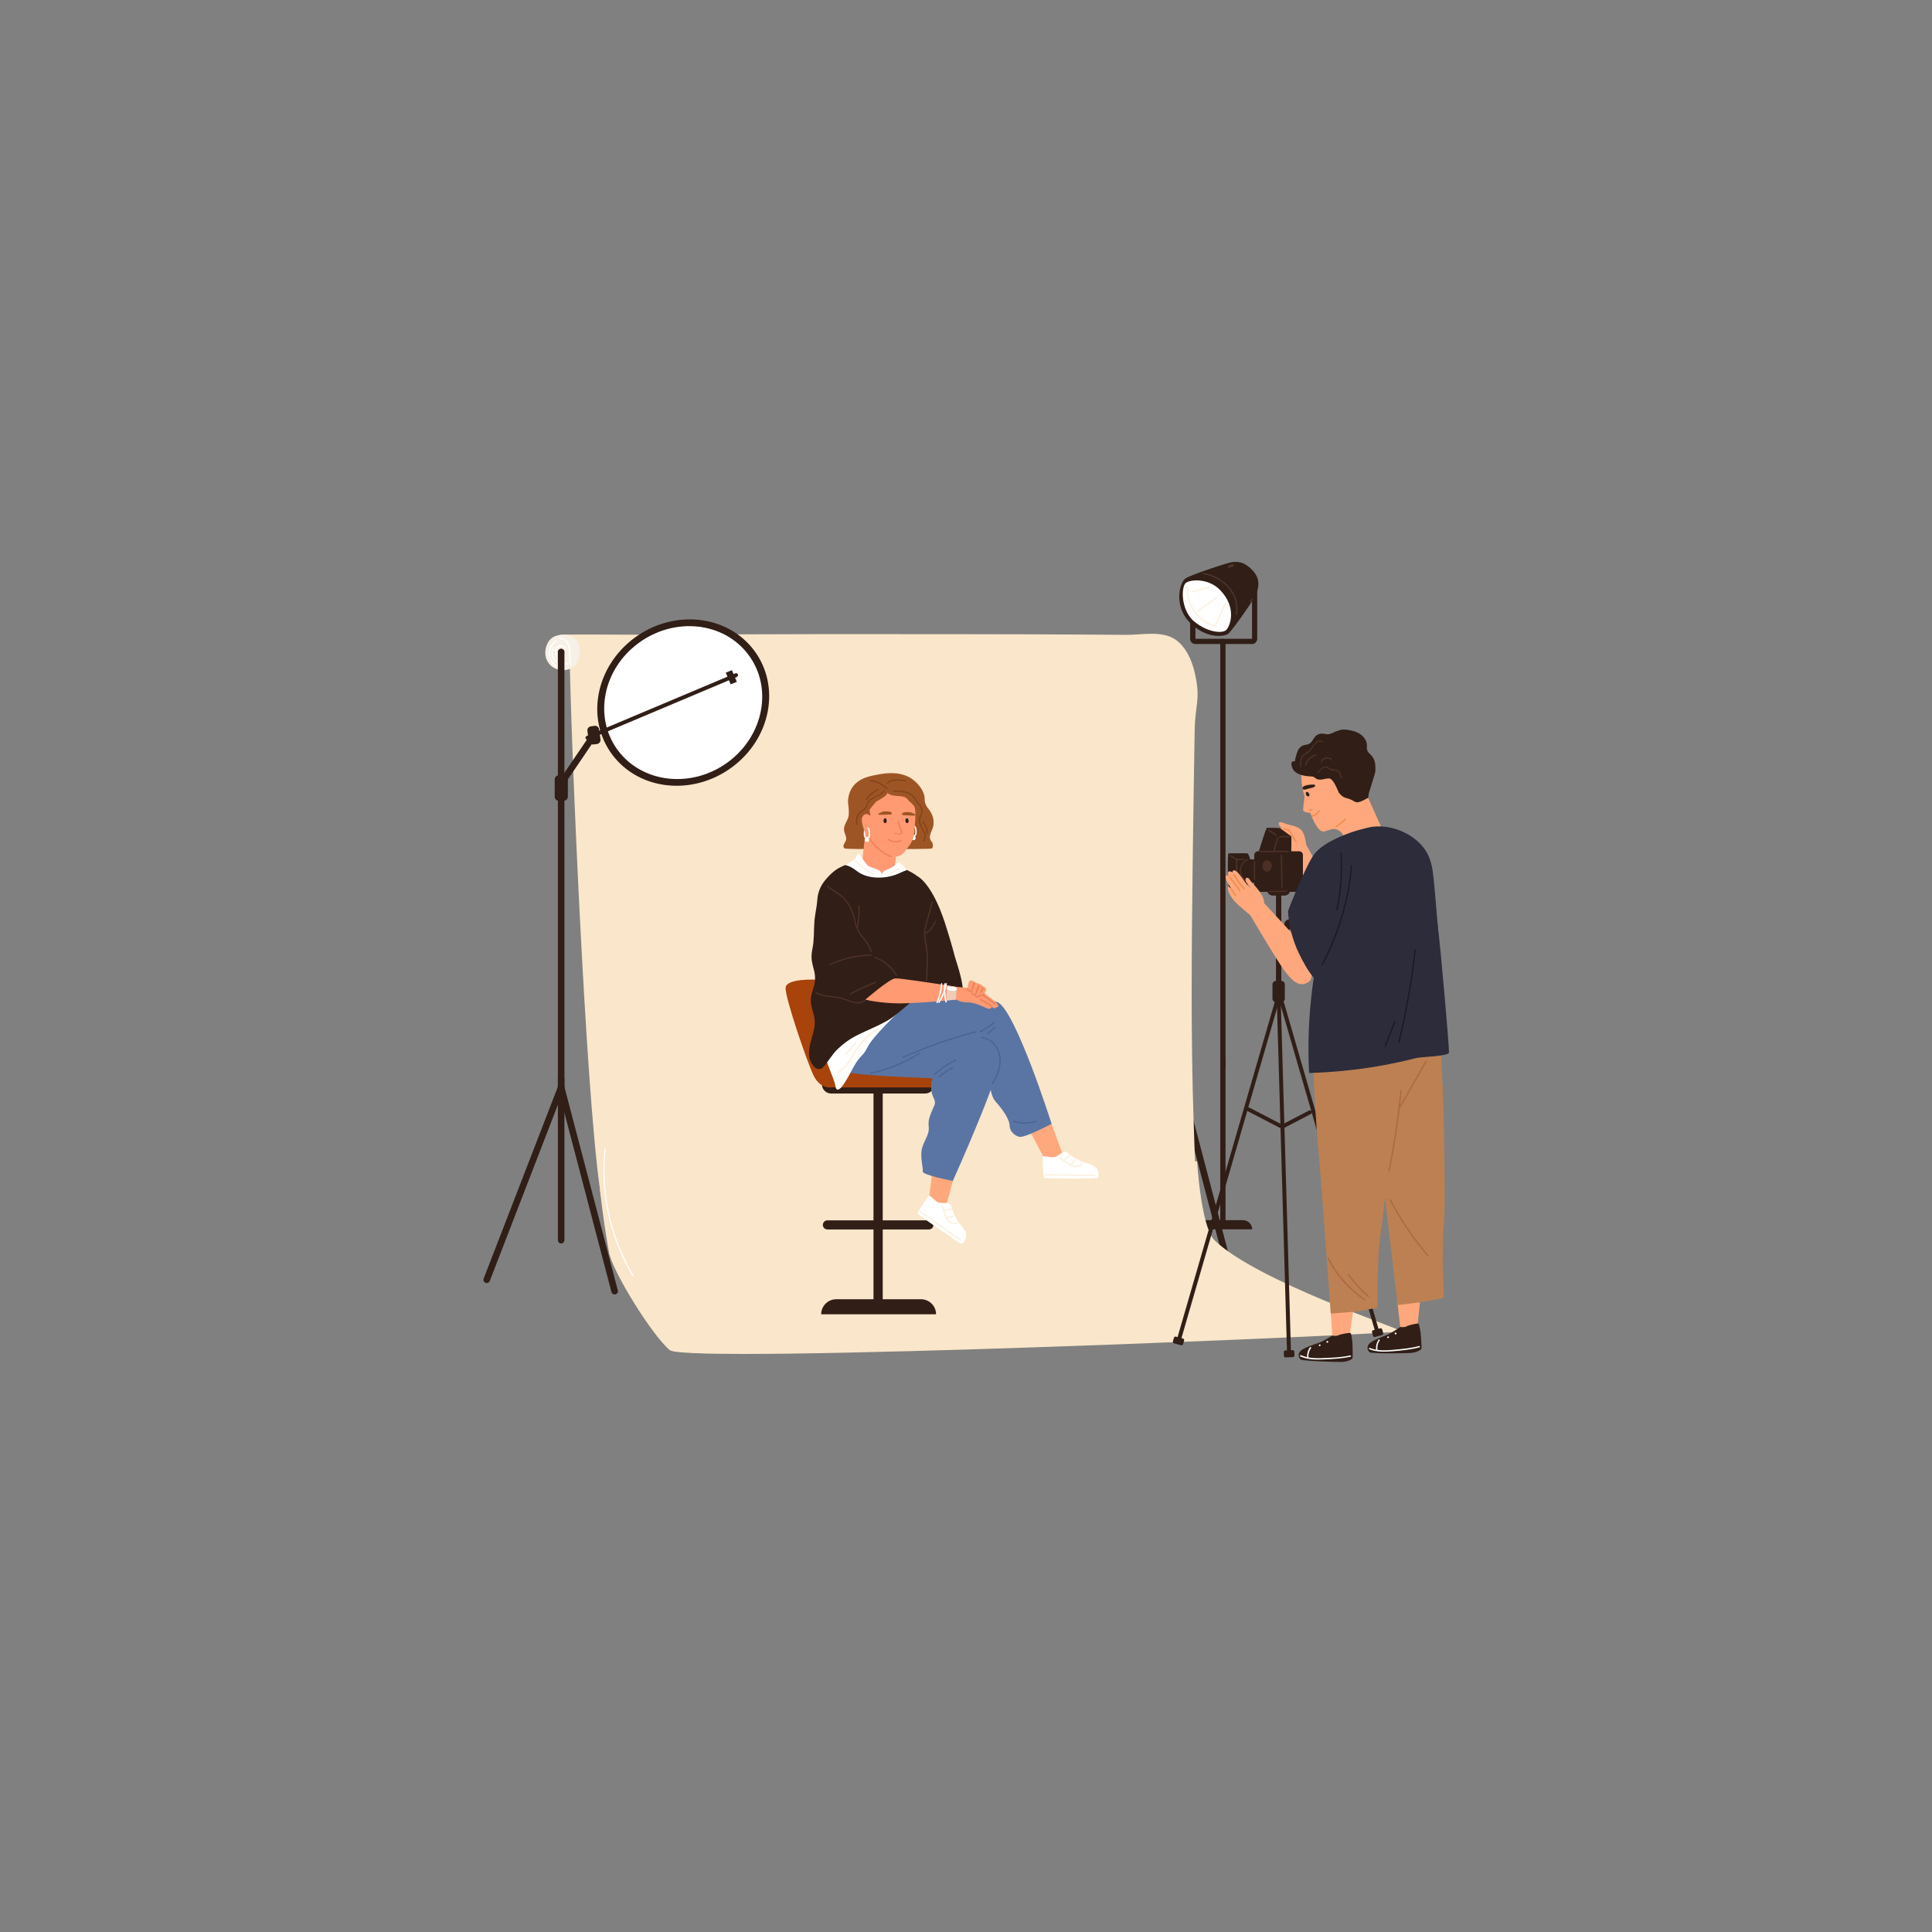 <svg xmlns="http://www.w3.org/2000/svg" xmlns:xlink="http://www.w3.org/1999/xlink" width="120" viewBox="0 0 90 90" height="120" preserveAspectRatio="xMidYMid meet"><rect x="0" y="0" width="90" height="90" fill="#808080" stroke="none"/><defs><clipPath id="d997d05e43"><path d="M 54 26.07 L 59 26.07 L 59 30 L 54 30 Z M 54 26.07 " clip-rule="nonzero"></path></clipPath><clipPath id="a7472de428"><path d="M 56 26.07 L 58 26.07 L 58 29 L 56 29 Z M 56 26.07 " clip-rule="nonzero"></path></clipPath><clipPath id="2690bb8cd0"><path d="M 57 26.07 L 58 26.07 L 58 27 L 57 27 Z M 57 26.07 " clip-rule="nonzero"></path></clipPath><clipPath id="db5a8dfd7d"><path d="M 27 54 L 66 54 L 66 63.57 L 27 63.57 Z M 27 54 " clip-rule="nonzero"></path></clipPath><clipPath id="37b642a79d"><path d="M 22.5 30 L 27 30 L 27 60 L 22.5 60 Z M 22.5 30 " clip-rule="nonzero"></path></clipPath><clipPath id="352cb3c080"><path d="M 59 46 L 61 46 L 61 63.57 L 59 63.57 Z M 59 46 " clip-rule="nonzero"></path></clipPath><clipPath id="a6f78e833d"><path d="M 59 62 L 61 62 L 61 63.57 L 59 63.57 Z M 59 62 " clip-rule="nonzero"></path></clipPath><clipPath id="3aa398b369"><path d="M 63 61 L 67 61 L 67 63.57 L 63 63.57 Z M 63 61 " clip-rule="nonzero"></path></clipPath><clipPath id="d81ba44a22"><path d="M 63 46 L 67.5 46 L 67.5 61 L 63 61 Z M 63 46 " clip-rule="nonzero"></path></clipPath><clipPath id="343ae110e3"><path d="M 60.488 62.074 L 63.035 62.074 L 63.035 63.445 L 60.488 63.445 Z M 60.488 62.074 " clip-rule="nonzero"></path></clipPath><clipPath id="8d4c13a674"><path d="M 60 62 L 63 62 L 63 63.57 L 60 63.57 Z M 60 62 " clip-rule="nonzero"></path></clipPath><clipPath id="af3e8a0944"><path d="M 60.949 39.672 L 67.5 39.672 L 67.5 49.988 L 60.949 49.988 Z M 60.949 39.672 " clip-rule="nonzero"></path></clipPath><clipPath id="78a211d575"><path d="M 61 38 L 67.5 38 L 67.5 46 L 61 46 Z M 61 38 " clip-rule="nonzero"></path></clipPath></defs><path fill="#301e17" d="M 56.965 49.84 C 56.898 49.84 56.844 49.789 56.844 49.719 L 56.844 29.879 C 56.844 29.812 56.898 29.758 56.965 29.758 C 57.035 29.758 57.09 29.812 57.09 29.879 L 57.09 49.719 C 57.09 49.789 57.035 49.84 56.965 49.84 " fill-opacity="1" fill-rule="nonzero"></path><path fill="#301e17" d="M 56.965 56.961 C 56.898 56.961 56.844 56.906 56.844 56.84 L 56.844 49.297 C 56.844 49.23 56.898 49.176 56.965 49.176 C 57.035 49.176 57.09 49.23 57.09 49.297 L 57.09 56.84 C 57.09 56.906 57.035 56.961 56.965 56.961 " fill-opacity="1" fill-rule="nonzero"></path><path fill="#301e17" d="M 58.332 57.266 L 55.602 57.266 C 55.602 57.031 55.797 56.84 56.035 56.84 L 57.898 56.84 C 58.137 56.84 58.332 57.031 58.332 57.266 " fill-opacity="1" fill-rule="nonzero"></path><path fill="#301e17" d="M 58.332 30 L 55.676 30 C 55.547 30 55.441 29.891 55.441 29.754 L 55.441 27.207 C 55.441 27.141 55.496 27.086 55.562 27.086 C 55.633 27.086 55.688 27.141 55.688 27.207 L 55.688 29.754 C 55.688 29.758 55.688 29.758 55.688 29.758 L 58.32 29.758 C 58.32 29.758 58.324 29.758 58.324 29.754 L 58.324 27.336 C 58.324 27.27 58.379 27.215 58.445 27.215 C 58.512 27.215 58.566 27.27 58.566 27.336 L 58.566 29.754 C 58.566 29.891 58.461 30 58.332 30 " fill-opacity="1" fill-rule="nonzero"></path><g clip-path="url(#d997d05e43)"><path fill="#301e17" d="M 58.375 27.934 C 58.574 27.602 58.824 27.07 58.348 26.566 C 57.883 26.082 57.551 26.184 57.41 26.184 C 57.273 26.184 55.402 26.797 55.207 26.957 C 54.918 27.199 54.707 28.246 55.395 28.969 C 56.148 29.77 57.023 29.668 57.215 29.523 C 57.402 29.375 58.254 28.141 58.375 27.934 " fill-opacity="1" fill-rule="nonzero"></path></g><path fill="#ffffff" d="M 55.195 27.203 C 55.316 26.996 56.25 26.883 56.836 27.484 C 57.648 28.32 57.293 29.199 57.113 29.355 C 56.934 29.512 56.27 29.473 55.637 28.957 C 55.086 28.508 54.996 27.559 55.195 27.203 " fill-opacity="1" fill-rule="nonzero"></path><path fill="#fcf0de" d="M 55.281 27.359 C 55.285 27.324 55.344 27.324 55.344 27.359 C 55.305 28.199 55.855 28.945 56.676 29.164 C 56.715 29.172 56.699 29.23 56.66 29.223 C 55.816 28.996 55.246 28.227 55.281 27.359 " fill-opacity="1" fill-rule="nonzero"></path><path fill="#fcf0de" d="M 56.609 29.082 C 56.758 28.758 56.906 28.43 57.055 28.105 C 57.07 28.07 57.125 28.102 57.109 28.137 C 56.961 28.461 56.812 28.785 56.664 29.109 C 56.648 29.145 56.594 29.117 56.609 29.082 " fill-opacity="1" fill-rule="nonzero"></path><path fill="#fcf0de" d="M 55.789 28.438 C 56.078 28.238 56.359 28.035 56.641 27.828 C 56.672 27.805 56.699 27.855 56.668 27.879 C 56.391 28.086 56.109 28.289 55.82 28.488 C 55.789 28.508 55.758 28.457 55.789 28.438 " fill-opacity="1" fill-rule="nonzero"></path><path fill="#fcf0de" d="M 55.531 27.539 C 55.789 27.469 56.047 27.398 56.309 27.328 C 56.344 27.316 56.359 27.375 56.324 27.387 C 56.062 27.457 55.805 27.527 55.547 27.598 C 55.508 27.605 55.492 27.551 55.531 27.539 " fill-opacity="1" fill-rule="nonzero"></path><path fill="#4d362d" d="M 58.215 28.02 C 58.238 27.98 58.262 27.938 58.289 27.898 C 58.309 27.867 58.359 27.898 58.34 27.93 C 58.316 27.969 58.289 28.008 58.266 28.047 C 58.246 28.082 58.195 28.051 58.215 28.02 " fill-opacity="1" fill-rule="nonzero"></path><g clip-path="url(#a7472de428)"><path fill="#4d362d" d="M 56.074 26.691 C 56.992 26.848 57.797 27.625 57.621 28.602 C 57.613 28.641 57.559 28.625 57.562 28.586 C 57.734 27.641 56.941 26.898 56.059 26.75 C 56.02 26.742 56.035 26.688 56.074 26.691 " fill-opacity="1" fill-rule="nonzero"></path></g><g clip-path="url(#2690bb8cd0)"><path fill="#4d362d" d="M 57.434 26.395 C 57.387 26.406 57.34 26.422 57.297 26.449 C 57.27 26.465 57.23 26.449 57.215 26.422 C 57.199 26.395 57.215 26.359 57.242 26.344 C 57.293 26.312 57.352 26.293 57.41 26.281 C 57.484 26.266 57.512 26.383 57.434 26.395 " fill-opacity="1" fill-rule="nonzero"></path></g><path fill="#301e17" d="M 51.57 59.77 C 51.551 59.77 51.535 59.766 51.516 59.758 C 51.438 59.73 51.398 59.641 51.43 59.562 L 54.883 50.625 L 54.883 30.375 C 54.883 30.289 54.953 30.223 55.035 30.223 C 55.121 30.223 55.191 30.289 55.191 30.375 L 55.191 50.684 L 55.18 50.707 L 51.715 59.672 C 51.691 59.734 51.633 59.77 51.57 59.77 " fill-opacity="1" fill-rule="nonzero"></path><path fill="#301e17" d="M 57.531 60.301 C 57.461 60.301 57.398 60.258 57.383 60.188 L 54.887 50.691 C 54.867 50.613 54.918 50.527 55 50.508 C 55.082 50.488 55.164 50.535 55.184 50.617 L 57.68 60.113 C 57.699 60.191 57.652 60.273 57.57 60.297 C 57.555 60.301 57.543 60.301 57.531 60.301 " fill-opacity="1" fill-rule="nonzero"></path><path fill="#301e17" d="M 55.035 57.926 C 54.953 57.926 54.883 57.855 54.883 57.773 L 54.883 50.23 C 54.883 50.148 54.953 50.078 55.035 50.078 C 55.121 50.078 55.191 50.148 55.191 50.23 L 55.191 57.773 C 55.191 57.855 55.121 57.926 55.035 57.926 " fill-opacity="1" fill-rule="nonzero"></path><path fill="#fae6ca" d="M 26.23 29.562 C 27.609 29.547 29.062 29.574 30.27 29.566 C 32.992 29.555 35.715 29.543 38.438 29.539 C 41.312 29.539 47.496 29.539 50.367 29.559 C 51.062 29.562 51.754 29.566 52.445 29.574 C 53.148 29.582 54.086 29.367 54.719 29.77 C 55.227 30.094 55.52 30.746 55.648 31.309 C 55.949 32.594 55.676 32.742 55.652 34.039 C 55.621 36.031 55.586 38.02 55.562 40.008 C 55.512 44.137 55.465 48.27 55.609 52.395 C 55.664 53.855 55.672 55.379 55.984 56.812 C 56.039 57.066 28.875 59.781 28.078 56.137 C 27.398 53.035 26.672 36.484 26.547 31.129 C 26.527 30.191 25.555 29.57 26.23 29.562 " fill-opacity="1" fill-rule="nonzero"></path><g clip-path="url(#db5a8dfd7d)"><path fill="#fae6ca" d="M 55.766 54.098 C 55.766 54.098 55.945 57.16 56.574 57.773 C 58.523 59.672 65.25 61.898 65.273 62.016 C 65.293 62.137 32.02 63.562 31.203 62.895 C 30.387 62.223 28.531 59.23 28.371 58.344 C 28.09 56.812 27.945 55.391 27.945 55.391 L 55.766 54.098 " fill-opacity="1" fill-rule="nonzero"></path></g><path fill="#f7f0e6" d="M 26.543 29.602 C 26.543 29.602 25.789 29.41 25.516 29.949 C 25.254 30.461 25.465 30.969 25.875 31.145 C 26.281 31.32 26.77 31.168 26.906 30.812 C 27.285 29.828 26.543 29.602 26.543 29.602 " fill-opacity="1" fill-rule="nonzero"></path><path fill="#301e17" d="M 25.992 30.375 C 25.992 30.457 26.059 30.52 26.141 30.52 C 26.223 30.52 26.289 30.457 26.289 30.375 C 26.289 30.293 26.223 30.227 26.141 30.227 C 26.059 30.227 25.992 30.293 25.992 30.375 " fill-opacity="1" fill-rule="nonzero"></path><g clip-path="url(#37b642a79d)"><path fill="#301e17" d="M 22.672 59.77 C 22.656 59.77 22.637 59.766 22.617 59.758 C 22.539 59.73 22.5 59.641 22.531 59.562 L 25.988 50.625 L 25.988 30.375 C 25.988 30.289 26.055 30.223 26.141 30.223 C 26.223 30.223 26.293 30.289 26.293 30.375 L 26.293 50.684 L 26.281 50.707 L 22.816 59.672 C 22.793 59.734 22.734 59.77 22.672 59.77 " fill-opacity="1" fill-rule="nonzero"></path></g><path fill="#301e17" d="M 28.633 60.301 C 28.566 60.301 28.504 60.258 28.484 60.188 L 25.992 50.691 C 25.969 50.613 26.02 50.527 26.102 50.508 C 26.184 50.488 26.266 50.535 26.289 50.617 L 28.781 60.113 C 28.805 60.191 28.754 60.273 28.672 60.297 C 28.66 60.301 28.645 60.301 28.633 60.301 " fill-opacity="1" fill-rule="nonzero"></path><path fill="#301e17" d="M 26.141 57.926 C 26.055 57.926 25.988 57.855 25.988 57.773 L 25.988 50.23 C 25.988 50.148 26.055 50.078 26.141 50.078 C 26.223 50.078 26.293 50.148 26.293 50.23 L 26.293 57.773 C 26.293 57.855 26.223 57.926 26.141 57.926 " fill-opacity="1" fill-rule="nonzero"></path><path fill="#ffffff" d="M 25.969 30.113 C 26.074 30.023 26.234 30.035 26.324 30.141 C 26.348 30.172 26.305 30.211 26.281 30.184 C 26.191 30.078 26.039 30.098 25.961 30.207 C 25.891 30.309 25.902 30.434 25.941 30.543 C 25.957 30.578 25.898 30.594 25.883 30.559 C 25.828 30.406 25.832 30.223 25.969 30.113 " fill-opacity="1" fill-rule="nonzero"></path><path fill="#ffffff" d="M 26.062 29.715 C 26.27 29.703 26.438 29.844 26.516 30.027 C 26.637 30.328 26.535 30.66 26.613 30.969 C 26.625 31.004 26.566 31.02 26.559 30.984 C 26.5 30.766 26.527 30.551 26.516 30.328 C 26.496 30.07 26.375 29.754 26.062 29.773 C 26.023 29.777 26.023 29.719 26.062 29.715 " fill-opacity="1" fill-rule="nonzero"></path><path fill="#ffffff" d="M 25.875 29.836 C 25.902 29.812 25.945 29.852 25.914 29.875 C 25.539 30.168 25.535 30.719 25.922 31.004 C 25.953 31.027 25.922 31.078 25.891 31.055 C 25.477 30.75 25.461 30.152 25.875 29.836 " fill-opacity="1" fill-rule="nonzero"></path><path fill="#ffffff" d="M 25.766 30.152 C 25.781 30.117 25.832 30.148 25.816 30.184 C 25.703 30.402 25.75 30.645 25.938 30.812 C 25.965 30.836 25.922 30.879 25.895 30.852 C 25.688 30.668 25.641 30.398 25.766 30.152 " fill-opacity="1" fill-rule="nonzero"></path><path fill="#ffffff" d="M 26.363 30.891 C 26.387 30.902 26.406 30.902 26.43 30.887 C 26.465 30.867 26.492 30.918 26.461 30.938 C 26.426 30.961 26.387 30.965 26.348 30.949 C 26.312 30.934 26.328 30.875 26.363 30.891 " fill-opacity="1" fill-rule="nonzero"></path><path fill="#ffffff" d="M 28.156 53.543 C 28.16 53.504 28.219 53.504 28.215 53.543 C 28 55.566 28.457 57.637 29.5 59.391 C 29.52 59.422 29.469 59.453 29.449 59.418 C 28.398 57.656 27.941 55.578 28.156 53.543 " fill-opacity="1" fill-rule="nonzero"></path><path fill="#301e17" d="M 28.523 35.156 C 27.273 33.488 27.742 31.051 29.566 29.707 C 31.391 28.367 33.883 28.633 35.133 30.305 C 36.379 31.973 35.914 34.41 34.086 35.75 C 32.262 37.09 29.77 36.824 28.523 35.156 " fill-opacity="1" fill-rule="nonzero"></path><path fill="#ffffff" d="M 28.789 34.961 C 27.641 33.426 28.07 31.184 29.75 29.953 C 31.426 28.723 33.719 28.965 34.863 30.5 C 36.012 32.031 35.582 34.273 33.906 35.508 C 32.227 36.738 29.938 36.492 28.789 34.961 " fill-opacity="1" fill-rule="nonzero"></path><path fill="#301e17" d="M 27.367 34.457 C 27.332 34.457 27.297 34.438 27.281 34.402 C 27.262 34.355 27.285 34.305 27.332 34.285 L 34.254 31.367 C 34.301 31.348 34.355 31.367 34.375 31.414 C 34.395 31.461 34.371 31.516 34.324 31.535 L 27.402 34.453 C 27.391 34.457 27.379 34.457 27.367 34.457 " fill-opacity="1" fill-rule="nonzero"></path><path fill="#301e17" d="M 27.906 33.973 L 27.973 34.445 C 27.988 34.551 27.914 34.645 27.809 34.66 L 27.645 34.68 C 27.539 34.695 27.441 34.621 27.426 34.52 L 27.363 34.047 C 27.348 33.945 27.422 33.848 27.527 33.836 L 27.691 33.812 C 27.797 33.797 27.895 33.871 27.906 33.973 " fill-opacity="1" fill-rule="nonzero"></path><path fill="#301e17" d="M 34.039 31.879 L 33.809 31.336 L 34.094 31.219 L 34.324 31.762 L 34.039 31.879 " fill-opacity="1" fill-rule="nonzero"></path><path fill="#301e17" d="M 26.301 36.531 L 26.047 36.359 L 27.539 34.164 L 27.793 34.332 L 26.301 36.531 " fill-opacity="1" fill-rule="nonzero"></path><path fill="#301e17" d="M 26.262 37.301 L 26.027 37.301 C 25.926 37.301 25.84 37.219 25.84 37.113 L 25.84 36.305 C 25.84 36.199 25.926 36.117 26.027 36.117 L 26.262 36.117 C 26.367 36.117 26.453 36.199 26.453 36.305 L 26.453 37.113 C 26.453 37.219 26.367 37.301 26.262 37.301 " fill-opacity="1" fill-rule="nonzero"></path><path fill="#301e17" d="M 43.094 50.941 L 38.719 50.941 C 38.484 50.941 38.289 50.75 38.289 50.516 L 43.523 50.516 C 43.523 50.75 43.332 50.941 43.094 50.941 " fill-opacity="1" fill-rule="nonzero"></path><path fill="#a8430b" d="M 43.344 50.656 L 38.652 50.656 C 38.441 50.656 38.27 50.484 38.27 50.273 L 38.27 49.938 C 38.27 49.727 38.441 49.559 38.652 49.559 L 43.344 49.559 C 43.555 49.559 43.727 49.727 43.727 49.938 L 43.727 50.273 C 43.727 50.484 43.555 50.656 43.344 50.656 " fill-opacity="1" fill-rule="nonzero"></path><path fill="#a8430b" d="M 38.039 45.637 C 38.039 45.637 36.645 45.562 36.598 46.004 C 36.551 46.445 37.641 49.59 37.902 50.105 C 38.207 50.719 38.672 50.656 38.672 50.656 L 42.672 50.23 L 38.039 45.637 " fill-opacity="1" fill-rule="nonzero"></path><path fill="#301e17" d="M 41.121 60.645 L 40.691 60.645 L 40.691 50.727 L 41.121 50.727 L 41.121 60.645 " fill-opacity="1" fill-rule="nonzero"></path><path fill="#301e17" d="M 43.605 61.223 L 38.254 61.223 C 38.254 60.836 38.57 60.523 38.961 60.523 L 42.898 60.523 C 43.289 60.523 43.605 60.836 43.605 61.223 " fill-opacity="1" fill-rule="nonzero"></path><path fill="#301e17" d="M 43.27 57.273 L 38.547 57.273 C 38.426 57.273 38.332 57.18 38.332 57.062 C 38.332 56.945 38.426 56.848 38.547 56.848 L 43.27 56.848 C 43.387 56.848 43.484 56.945 43.484 57.062 C 43.484 57.18 43.387 57.273 43.27 57.273 " fill-opacity="1" fill-rule="nonzero"></path><path fill="#9e5525" d="M 43.395 39.531 C 43.461 39.512 43.477 39.363 43.438 39.27 C 43.418 39.215 43.367 39.18 43.344 39.125 C 43.301 39.039 43.312 38.957 43.336 38.871 C 43.367 38.746 43.438 38.637 43.469 38.512 C 43.512 38.324 43.492 38.125 43.414 37.945 C 43.383 37.871 43.34 37.797 43.289 37.73 C 43.188 37.602 43.121 37.523 43.086 37.352 C 43.062 37.254 43.082 37.152 43.055 37.055 C 43.027 36.941 42.977 36.836 42.918 36.738 C 42.805 36.562 42.656 36.406 42.484 36.285 C 42.246 36.121 41.957 36.039 41.672 36.02 C 41.391 36 41.109 36.039 40.836 36.094 C 40.574 36.141 40.316 36.199 40.082 36.332 C 39.742 36.531 39.566 36.82 39.512 37.203 C 39.5 37.289 39.5 37.379 39.512 37.465 C 39.535 37.621 39.547 37.793 39.539 37.953 C 39.523 38.195 39.316 38.387 39.316 38.633 C 39.316 38.754 39.375 38.855 39.406 38.969 C 39.457 39.145 39.367 39.207 39.305 39.352 C 39.273 39.422 39.297 39.512 39.371 39.531 C 39.504 39.566 43.176 39.562 43.395 39.531 " fill-opacity="1" fill-rule="nonzero"></path><path fill="#ffffff" d="M 42.555 38.508 C 42.516 38.508 42.473 38.594 42.473 38.707 L 42.473 38.738 C 42.473 38.805 42.469 38.863 42.496 38.887 C 42.508 38.902 42.527 38.906 42.555 38.906 C 42.586 38.906 42.605 38.902 42.617 38.887 C 42.641 38.863 42.641 38.805 42.641 38.738 L 42.641 38.707 C 42.641 38.594 42.598 38.508 42.555 38.508 Z M 42.555 38.969 C 42.512 38.969 42.477 38.957 42.453 38.93 C 42.41 38.887 42.41 38.82 42.41 38.738 L 42.41 38.707 C 42.41 38.559 42.473 38.445 42.555 38.445 C 42.641 38.445 42.703 38.559 42.703 38.707 L 42.703 38.738 C 42.703 38.82 42.703 38.887 42.66 38.93 C 42.637 38.957 42.602 38.969 42.555 38.969 " fill-opacity="1" fill-rule="nonzero"></path><path fill="#ffffff" d="M 42.656 39.035 C 42.656 38.98 42.613 38.938 42.555 38.938 C 42.5 38.938 42.457 38.98 42.457 39.035 C 42.457 39.094 42.5 39.137 42.555 39.137 C 42.613 39.137 42.656 39.094 42.656 39.035 " fill-opacity="1" fill-rule="nonzero"></path><path fill="#ff9a73" d="M 40.293 41.004 C 40.539 41.195 40.621 41.227 40.934 41.184 C 41.164 41.156 41.582 40.977 41.582 40.977 L 41.797 39.555 C 41.797 39.555 41.355 39.262 41.168 39.172 C 40.941 39.062 40.336 38.57 40.336 38.57 L 40.105 40.699 C 40.145 40.832 40.168 40.902 40.293 41.004 " fill-opacity="1" fill-rule="nonzero"></path><path fill="#ff9a73" d="M 42.637 37.766 C 42.633 37.719 42.629 37.672 42.621 37.625 C 42.535 36.879 42.137 36.336 41 36.52 C 39.789 36.715 39.945 38.117 40.305 38.992 C 40.57 39.633 41.402 39.902 41.719 39.902 C 41.887 39.902 42.016 39.844 42.176 39.629 C 42.32 39.438 42.559 39.207 42.59 38.777 C 42.609 38.449 42.66 38.102 42.637 37.766 " fill-opacity="1" fill-rule="nonzero"></path><path fill="#301e17" d="M 41.273 38.133 C 41.25 38.113 41.219 38.113 41.195 38.137 C 41.168 38.156 41.164 38.188 41.16 38.215 C 41.156 38.242 41.156 38.273 41.168 38.297 C 41.191 38.352 41.258 38.363 41.285 38.312 C 41.301 38.293 41.301 38.266 41.305 38.242 C 41.305 38.211 41.301 38.18 41.289 38.152 C 41.285 38.145 41.277 38.141 41.273 38.133 " fill-opacity="1" fill-rule="nonzero"></path><path fill="#301e17" d="M 42.281 38.129 C 42.254 38.113 42.223 38.117 42.203 38.141 C 42.18 38.164 42.176 38.195 42.176 38.227 C 42.176 38.254 42.184 38.281 42.195 38.305 C 42.227 38.359 42.293 38.355 42.316 38.305 C 42.328 38.281 42.328 38.254 42.324 38.23 C 42.324 38.203 42.316 38.172 42.297 38.148 C 42.293 38.141 42.285 38.133 42.281 38.129 " fill-opacity="1" fill-rule="nonzero"></path><path fill="#f08054" d="M 41.859 38.898 C 41.844 38.898 41.832 38.887 41.828 38.871 C 41.824 38.855 41.836 38.84 41.855 38.836 C 41.898 38.828 41.965 38.812 41.98 38.789 C 41.984 38.785 41.984 38.781 41.984 38.781 C 41.973 38.738 41.949 38.68 41.922 38.617 C 41.871 38.5 41.812 38.363 41.828 38.266 C 41.832 38.25 41.848 38.238 41.863 38.242 C 41.879 38.242 41.891 38.258 41.891 38.273 C 41.875 38.355 41.93 38.484 41.98 38.594 C 42.008 38.66 42.031 38.719 42.043 38.766 C 42.047 38.785 42.043 38.805 42.031 38.82 C 41.996 38.875 41.883 38.895 41.863 38.895 C 41.863 38.898 41.859 38.898 41.859 38.898 " fill-opacity="1" fill-rule="nonzero"></path><path fill="#f08054" d="M 41.77 38.859 L 41.715 38.859 C 41.699 38.859 41.684 38.848 41.684 38.828 C 41.684 38.812 41.699 38.797 41.715 38.797 L 41.77 38.797 C 41.785 38.797 41.801 38.812 41.801 38.828 C 41.801 38.848 41.785 38.859 41.77 38.859 " fill-opacity="1" fill-rule="nonzero"></path><path fill="#f08054" d="M 41.504 39.93 C 41.5 39.93 41.5 39.93 41.496 39.93 C 41.484 39.926 41.215 39.848 40.895 39.555 C 40.582 39.266 40.516 39.141 40.516 39.133 C 40.508 39.117 40.512 39.102 40.527 39.094 C 40.543 39.086 40.562 39.094 40.57 39.105 C 40.57 39.109 40.633 39.23 40.938 39.512 C 41.246 39.793 41.512 39.871 41.512 39.871 C 41.527 39.875 41.539 39.891 41.535 39.91 C 41.531 39.922 41.52 39.93 41.504 39.93 " fill-opacity="1" fill-rule="nonzero"></path><path fill="#9e5525" d="M 41.469 37.82 C 41.387 37.797 41.301 37.793 41.219 37.797 C 41.137 37.801 41.051 37.836 40.977 37.871 C 40.961 37.879 40.945 37.887 40.93 37.895 C 40.918 37.902 40.91 37.91 40.906 37.922 C 40.898 37.965 41.086 37.957 41.117 37.957 C 41.199 37.953 41.281 37.945 41.363 37.945 C 41.414 37.945 41.551 37.965 41.547 37.883 C 41.547 37.852 41.508 37.832 41.469 37.82 " fill-opacity="1" fill-rule="nonzero"></path><path fill="#9e5525" d="M 42.098 37.852 C 42.176 37.828 42.262 37.824 42.344 37.832 C 42.43 37.836 42.512 37.871 42.586 37.91 C 42.602 37.918 42.617 37.926 42.633 37.938 C 42.641 37.941 42.652 37.949 42.656 37.961 C 42.664 38.004 42.477 37.996 42.445 37.992 C 42.363 37.992 42.281 37.98 42.199 37.98 C 42.148 37.98 42.008 37.992 42.016 37.91 C 42.016 37.879 42.055 37.863 42.098 37.852 " fill-opacity="1" fill-rule="nonzero"></path><path fill="#f08054" d="M 41.727 39.238 C 41.707 39.238 41.691 39.238 41.672 39.234 C 41.438 39.223 41.367 39.117 41.363 39.113 C 41.355 39.098 41.359 39.082 41.371 39.07 C 41.387 39.062 41.406 39.066 41.414 39.078 C 41.414 39.082 41.477 39.164 41.676 39.176 C 41.875 39.188 41.941 39.129 41.941 39.129 C 41.953 39.117 41.973 39.117 41.984 39.129 C 41.996 39.145 41.996 39.16 41.984 39.172 C 41.977 39.18 41.91 39.238 41.727 39.238 " fill-opacity="1" fill-rule="nonzero"></path><path fill="#9e5525" d="M 42.668 37.559 C 42.578 37.145 42.449 36.715 42.059 36.496 C 41.645 36.266 41.152 36.344 40.719 36.473 C 40.52 36.531 40.297 36.594 40.168 36.77 C 40.055 36.922 40.031 37.117 40.012 37.301 C 39.949 37.828 39.984 38.359 40.109 38.875 C 40.113 38.883 40.117 38.891 40.125 38.891 C 40.078 39 40.039 39.113 39.91 39.137 C 39.871 39.145 39.887 39.203 39.926 39.195 C 40.152 39.152 40.141 38.906 40.266 38.766 C 40.297 38.73 40.094 38.316 40.156 38.105 C 40.223 37.887 40.426 37.871 40.535 38.008 C 40.539 38 40.543 37.992 40.543 37.98 C 40.551 37.938 40.531 37.91 40.523 37.871 C 40.496 37.734 40.512 37.707 40.582 37.621 C 40.656 37.527 40.738 37.438 40.816 37.344 C 40.938 37.277 41.059 37.207 41.172 37.129 C 41.25 37.078 41.312 37.02 41.34 36.938 C 41.488 37.074 41.699 37.07 41.898 37.086 C 41.988 37.094 42.074 37.102 42.156 37.141 C 42.215 37.168 42.262 37.207 42.297 37.258 C 42.355 37.336 42.441 37.395 42.508 37.465 C 42.543 37.5 42.578 37.535 42.598 37.578 C 42.613 37.609 42.641 37.715 42.66 37.738 C 42.668 37.754 42.699 37.723 42.684 37.676 C 42.695 37.715 42.734 37.746 42.742 37.789 C 42.754 37.828 42.758 37.871 42.75 37.91 C 42.746 37.949 42.805 37.965 42.809 37.93 C 42.836 37.777 42.766 37.664 42.668 37.559 " fill-opacity="1" fill-rule="nonzero"></path><path fill="#ffffff" d="M 40.531 38.828 L 40.531 38.797 C 40.531 38.625 40.465 38.539 40.418 38.539 C 40.398 38.539 40.387 38.59 40.418 38.598 C 40.43 38.602 40.469 38.652 40.469 38.797 L 40.469 38.828 C 40.473 38.895 40.473 38.953 40.445 38.98 C 40.434 38.992 40.414 38.996 40.387 38.996 C 40.355 38.996 40.336 38.992 40.324 38.98 C 40.301 38.953 40.301 38.895 40.301 38.828 L 40.301 38.797 C 40.301 38.785 40.297 38.781 40.297 38.77 C 40.281 38.738 40.266 38.699 40.254 38.668 C 40.242 38.707 40.238 38.754 40.238 38.797 L 40.238 38.828 C 40.238 38.91 40.238 38.98 40.281 39.023 C 40.305 39.047 40.34 39.059 40.387 39.059 C 40.43 39.059 40.465 39.047 40.488 39.023 C 40.531 38.98 40.531 38.91 40.531 38.828 " fill-opacity="1" fill-rule="nonzero"></path><path fill="#ffffff" d="M 40.488 39.129 C 40.488 39.074 40.441 39.027 40.387 39.027 C 40.328 39.027 40.285 39.074 40.285 39.129 C 40.285 39.184 40.328 39.227 40.387 39.227 C 40.441 39.227 40.488 39.184 40.488 39.129 " fill-opacity="1" fill-rule="nonzero"></path><path fill="#82441a" d="M 41.34 36.727 C 41.125 36.496 40.844 36.363 40.531 36.344 C 40.492 36.34 40.492 36.398 40.531 36.402 C 40.828 36.426 41.094 36.551 41.293 36.77 C 41.32 36.797 41.363 36.754 41.34 36.727 " fill-opacity="1" fill-rule="nonzero"></path><path fill="#82441a" d="M 41.148 36.828 C 41.027 37.02 40.805 37.066 40.621 37.172 C 40.453 37.266 40.391 37.367 40.336 37.543 C 40.293 37.68 40.191 37.703 40.09 37.781 C 40.027 37.832 39.977 37.895 39.941 37.965 C 39.867 38.102 39.852 38.258 39.891 38.41 C 39.902 38.449 39.961 38.434 39.949 38.395 C 39.891 38.172 39.973 37.938 40.164 37.805 C 40.305 37.707 40.359 37.68 40.406 37.508 C 40.504 37.141 41.008 37.156 41.203 36.859 C 41.223 36.828 41.172 36.797 41.148 36.828 " fill-opacity="1" fill-rule="nonzero"></path><path fill="#82441a" d="M 40.891 36.75 C 40.668 36.859 40.477 37.016 40.324 37.215 C 40.301 37.242 40.344 37.289 40.367 37.258 C 40.52 37.066 40.703 36.91 40.922 36.801 C 40.957 36.781 40.926 36.73 40.891 36.75 " fill-opacity="1" fill-rule="nonzero"></path><path fill="#82441a" d="M 42.973 38.551 C 42.926 38.465 42.879 38.375 42.867 38.277 C 42.855 38.164 42.895 38.082 42.934 37.98 C 42.98 37.867 43.008 37.758 42.961 37.641 C 42.918 37.539 42.844 37.461 42.777 37.379 C 42.684 37.258 42.625 37.117 42.504 37.023 C 42.254 36.824 41.918 36.82 41.613 36.824 C 41.574 36.824 41.574 36.887 41.613 36.887 C 41.914 36.883 42.266 36.879 42.5 37.098 C 42.586 37.18 42.637 37.293 42.707 37.387 C 42.781 37.484 42.879 37.574 42.914 37.695 C 42.957 37.836 42.871 37.949 42.828 38.078 C 42.801 38.164 42.797 38.25 42.816 38.34 C 42.875 38.602 43.211 38.895 42.996 39.16 C 42.969 39.191 43.012 39.234 43.039 39.203 C 43.211 38.992 43.082 38.758 42.973 38.551 " fill-opacity="1" fill-rule="nonzero"></path><path fill="#82441a" d="M 43.02 38.273 C 42.996 38.242 42.945 38.273 42.969 38.305 C 43.074 38.453 43.188 38.617 43.141 38.809 C 43.133 38.848 43.191 38.863 43.203 38.824 C 43.25 38.613 43.141 38.438 43.02 38.273 " fill-opacity="1" fill-rule="nonzero"></path><path fill="#82441a" d="M 42.211 36.348 C 41.949 36.309 41.527 36.234 41.324 36.457 C 41.297 36.488 41.34 36.531 41.367 36.5 C 41.547 36.301 41.961 36.371 42.195 36.402 C 42.234 36.41 42.25 36.352 42.211 36.348 " fill-opacity="1" fill-rule="nonzero"></path><path fill="#301e17" d="M 42.441 45.188 C 42.527 45.449 42.629 45.699 42.766 45.91 C 42.832 46.016 42.918 46.109 43.031 46.18 C 43.34 46.363 43.746 46.391 44.094 46.332 C 44.391 46.281 44.594 46.801 44.781 46.551 C 45.055 46.184 44.531 44.766 44.484 44.574 C 44.371 44.133 44.18 43.492 44.016 42.984 C 43.414 41.148 42.762 40.836 42.762 40.836 L 41.645 41.789 C 41.812 42.5 41.941 43.223 42.117 43.934 C 42.211 44.32 42.305 44.77 42.441 45.188 " fill-opacity="1" fill-rule="nonzero"></path><path fill="#ffa87d" d="M 44.531 54.48 L 44.086 56.125 L 43.633 56.051 L 43.262 55.926 L 43.469 54.312 L 44.531 54.48 " fill-opacity="1" fill-rule="nonzero"></path><path fill="#ffffff" d="M 45.008 57.559 C 45.008 57.262 44.695 57.047 44.598 56.844 C 44.539 56.727 44.453 56.609 44.41 56.484 C 44.383 56.41 44.359 56.336 44.336 56.262 C 44.316 56.207 44.312 56.129 44.262 56.09 C 44.199 56.047 44.074 56.039 44.004 56.039 C 43.898 56.035 43.805 56.051 43.707 56.012 C 43.562 55.957 43.336 55.684 43.285 55.688 C 43.238 55.691 42.734 56.484 42.734 56.52 C 42.742 56.578 44.75 57.961 44.801 57.945 C 44.855 57.934 45.012 57.746 45.008 57.559 " fill-opacity="1" fill-rule="nonzero"></path><path fill="#fcf0de" d="M 44.746 57.797 C 44.738 57.797 44.734 57.793 44.727 57.789 L 42.84 56.457 C 42.828 56.449 42.824 56.43 42.836 56.414 C 42.844 56.402 42.863 56.398 42.879 56.41 L 44.762 57.742 C 44.777 57.75 44.781 57.77 44.77 57.781 C 44.766 57.793 44.754 57.797 44.746 57.797 " fill-opacity="1" fill-rule="nonzero"></path><path fill="#fcf0de" d="M 44.461 57.02 C 44.387 57.02 44.297 57 44.203 56.93 C 44.086 56.836 43.992 56.586 43.93 56.398 C 43.891 56.266 43.867 56.156 43.867 56.156 C 43.863 56.141 43.875 56.125 43.891 56.121 C 43.906 56.117 43.922 56.129 43.926 56.145 C 43.926 56.145 43.949 56.25 43.988 56.379 C 44.07 56.637 44.16 56.816 44.242 56.879 C 44.418 57.02 44.586 56.938 44.594 56.934 C 44.609 56.926 44.625 56.93 44.633 56.945 C 44.641 56.961 44.637 56.98 44.621 56.988 C 44.617 56.988 44.555 57.02 44.461 57.02 " fill-opacity="1" fill-rule="nonzero"></path><path fill="#fcf0de" d="M 43.961 56.418 C 43.945 56.418 43.934 56.41 43.93 56.395 C 43.93 56.375 43.938 56.359 43.957 56.359 L 44.316 56.297 C 44.332 56.297 44.348 56.309 44.352 56.324 C 44.355 56.34 44.344 56.355 44.328 56.359 L 43.965 56.418 C 43.965 56.418 43.961 56.418 43.961 56.418 " fill-opacity="1" fill-rule="nonzero"></path><path fill="#fcf0de" d="M 44.098 56.766 C 44.086 56.766 44.074 56.758 44.07 56.746 C 44.062 56.73 44.074 56.711 44.09 56.707 L 44.398 56.617 C 44.414 56.613 44.43 56.621 44.438 56.641 C 44.441 56.656 44.43 56.672 44.414 56.676 L 44.105 56.766 C 44.105 56.766 44.102 56.766 44.098 56.766 " fill-opacity="1" fill-rule="nonzero"></path><path fill="#ffa87d" d="M 48.922 52.18 L 49.504 53.781 L 49.09 53.977 L 48.711 54.082 L 47.953 52.645 L 48.922 52.18 " fill-opacity="1" fill-rule="nonzero"></path><path fill="#ffffff" d="M 51.09 54.434 C 50.914 54.191 50.539 54.191 50.34 54.082 C 50.223 54.016 50.086 53.969 49.977 53.891 C 49.914 53.848 49.852 53.801 49.789 53.754 C 49.738 53.719 49.691 53.652 49.625 53.652 C 49.551 53.648 49.445 53.719 49.387 53.754 C 49.301 53.812 49.23 53.879 49.129 53.902 C 48.98 53.938 48.633 53.84 48.594 53.871 C 48.555 53.902 48.602 54.84 48.625 54.871 C 48.664 54.914 51.105 54.91 51.141 54.871 C 51.18 54.828 51.195 54.586 51.09 54.434 " fill-opacity="1" fill-rule="nonzero"></path><path fill="#fcf0de" d="M 50.992 54.781 L 48.676 54.758 C 48.66 54.758 48.645 54.746 48.645 54.727 C 48.645 54.711 48.66 54.699 48.676 54.699 L 50.992 54.723 C 51.008 54.723 51.023 54.734 51.023 54.754 C 51.023 54.77 51.008 54.781 50.992 54.781 " fill-opacity="1" fill-rule="nonzero"></path><path fill="#fcf0de" d="M 50.094 54.371 C 50.086 54.371 50.074 54.371 50.066 54.371 C 49.914 54.363 49.691 54.215 49.535 54.09 C 49.426 54.004 49.344 53.93 49.344 53.93 C 49.332 53.918 49.328 53.898 49.34 53.887 C 49.352 53.875 49.371 53.875 49.383 53.887 C 49.387 53.887 49.465 53.957 49.574 54.043 C 49.785 54.211 49.965 54.305 50.07 54.312 C 50.293 54.324 50.387 54.156 50.387 54.156 C 50.395 54.141 50.414 54.137 50.43 54.145 C 50.441 54.152 50.449 54.168 50.441 54.184 C 50.438 54.191 50.336 54.371 50.094 54.371 " fill-opacity="1" fill-rule="nonzero"></path><path fill="#fcf0de" d="M 49.555 54.098 C 49.547 54.098 49.539 54.094 49.531 54.09 C 49.52 54.074 49.52 54.059 49.531 54.047 L 49.793 53.793 C 49.805 53.781 49.824 53.781 49.836 53.793 C 49.848 53.805 49.848 53.824 49.836 53.836 L 49.574 54.09 C 49.57 54.094 49.562 54.098 49.555 54.098 " fill-opacity="1" fill-rule="nonzero"></path><path fill="#fcf0de" d="M 49.867 54.305 C 49.859 54.305 49.855 54.305 49.848 54.301 C 49.836 54.289 49.832 54.27 49.844 54.258 L 50.043 54.008 C 50.055 53.996 50.074 53.992 50.086 54.004 C 50.102 54.016 50.102 54.031 50.094 54.047 L 49.891 54.293 C 49.887 54.301 49.875 54.305 49.867 54.305 " fill-opacity="1" fill-rule="nonzero"></path><path fill="#5a75a3" d="M 41.594 48.207 L 41.199 46.793 C 41.199 46.793 45.645 46.32 46.473 46.688 C 47.301 47.051 48.988 52.352 48.988 52.352 C 48.988 52.352 47.73 53.02 47.484 52.957 C 47.242 52.898 47.027 52.684 47.027 52.41 C 47.027 52.137 46.672 51.637 46.395 51.336 C 46.121 51.031 46.164 50.59 46.043 50.379 C 45.922 50.164 41.594 48.207 41.594 48.207 " fill-opacity="1" fill-rule="nonzero"></path><path fill="#ffffff" d="M 39.371 40.297 C 39.371 40.297 39.82 40.051 39.855 39.988 C 39.891 39.926 39.965 39.727 40.02 39.766 C 40.07 39.805 40.348 40.309 40.504 40.371 C 40.77 40.477 40.875 40.488 40.988 40.57 C 41.102 40.652 41.09 40.996 41.09 40.996 C 41.09 40.996 40.055 41.191 40.004 41.125 C 39.953 41.055 39.371 40.297 39.371 40.297 " fill-opacity="1" fill-rule="nonzero"></path><path fill="#ffffff" d="M 41.02 40.789 C 41.02 40.789 41.148 40.551 41.285 40.523 C 41.422 40.5 41.727 40.301 41.785 40.223 C 41.848 40.141 41.883 40.164 41.965 40.223 C 42.047 40.277 42.246 40.527 42.246 40.527 C 42.246 40.527 41.836 41.008 41.762 41.031 C 41.684 41.055 41.223 41.055 41.125 41.031 C 41.027 41.008 41.02 40.789 41.02 40.789 " fill-opacity="1" fill-rule="nonzero"></path><path fill="#5a75a3" d="M 38.18 48.312 C 38.18 48.312 38.223 49.445 38.852 49.797 C 39.48 50.148 43.375 50.207 43.438 50.23 C 43.496 50.258 43.375 50.172 43.375 50.656 C 43.375 51.137 43.645 51.215 43.523 51.5 C 43.402 51.789 43.215 52.113 43.262 52.477 C 43.309 52.844 43.062 53.09 42.953 53.484 C 42.844 53.879 43.016 54.402 42.984 54.57 C 42.953 54.738 44.387 55.012 44.387 55.012 C 44.387 55.012 46.688 49.906 46.594 49.164 C 46.504 48.418 44.434 47.598 43.359 47.324 C 42.285 47.051 40.719 46.793 40.719 46.793 L 38.18 48.312 " fill-opacity="1" fill-rule="nonzero"></path><path fill="#ffffff" d="M 40.164 47.562 C 39.828 47.695 38.984 48.371 38.781 48.555 C 38.578 48.738 38.527 49.492 38.527 49.492 C 38.527 49.492 38.637 49.781 38.762 50.105 C 38.805 50.223 38.852 50.34 38.891 50.461 C 38.914 50.535 38.918 50.766 39.023 50.758 C 39.152 50.746 39.262 50.562 39.324 50.469 C 39.41 50.348 39.484 50.219 39.555 50.09 C 39.695 49.832 39.82 49.562 40.008 49.328 C 40.102 49.211 40.219 49.109 40.301 48.98 C 40.383 48.852 40.441 48.711 40.531 48.586 C 40.98 47.949 42.145 46.875 42.145 46.875 C 42.145 46.875 40.5 47.43 40.164 47.562 " fill-opacity="1" fill-rule="nonzero"></path><path fill="#301e17" d="M 43.215 42.414 C 43.285 41.934 43.336 41.492 43.016 41.09 C 42.812 40.836 42.539 40.664 42.246 40.527 C 42.156 40.574 42.055 40.598 41.965 40.645 C 41.367 40.949 40.445 41 39.906 40.57 C 39.738 40.441 39.574 40.336 39.371 40.297 C 39.297 40.328 39.23 40.359 39.18 40.383 C 38.883 40.516 38.602 40.793 38.402 41.051 C 38.207 41.301 38.098 41.59 38.074 41.906 C 38.047 42.309 37.957 42.594 37.934 42.996 C 37.906 43.395 37.93 43.801 37.848 44.188 C 37.812 44.359 37.793 44.531 37.812 44.707 C 37.832 44.898 37.895 45.082 37.938 45.273 C 37.984 45.492 37.98 45.695 37.926 45.91 C 37.875 46.094 37.805 46.277 37.777 46.469 C 37.723 46.863 37.949 47.211 37.957 47.602 C 37.961 48 37.781 48.379 37.715 48.77 C 37.684 48.957 37.668 49.156 37.723 49.344 C 37.801 49.586 38.066 49.988 38.348 49.707 C 38.586 49.461 38.75 49.133 39.004 48.887 C 39.277 48.621 39.59 48.395 39.934 48.223 C 40.371 48.004 40.84 47.82 41.273 47.582 C 41.715 47.336 42.047 46.996 42.438 46.688 C 42.547 46.438 42.879 46.18 42.969 45.926 C 43.117 45.5 42.969 45.34 43.09 44.902 C 43.199 44.5 43.254 44.082 43.246 43.668 C 43.242 43.25 43.156 42.832 43.215 42.414 " fill-opacity="1" fill-rule="nonzero"></path><path fill="#496494" d="M 45.461 48.035 C 44.293 48.336 43.156 48.734 42.059 49.223 C 42.023 49.238 42.055 49.289 42.09 49.273 C 43.184 48.789 44.316 48.395 45.477 48.094 C 45.512 48.086 45.496 48.027 45.461 48.035 " fill-opacity="1" fill-rule="nonzero"></path><path fill="#496494" d="M 46.586 49.113 C 46.492 48.703 46.176 48.363 45.75 48.297 C 45.711 48.293 45.695 48.352 45.734 48.355 C 46.16 48.422 46.461 48.77 46.539 49.18 C 46.621 49.633 46.449 50.07 46.203 50.445 C 46.184 50.477 46.234 50.508 46.258 50.477 C 46.52 50.074 46.695 49.598 46.586 49.113 " fill-opacity="1" fill-rule="nonzero"></path><path fill="#496494" d="M 44.5 49.352 C 44.141 49.531 43.812 49.758 43.516 50.023 C 43.484 50.051 43.531 50.094 43.559 50.066 C 43.852 49.805 44.18 49.582 44.531 49.402 C 44.566 49.387 44.535 49.332 44.5 49.352 " fill-opacity="1" fill-rule="nonzero"></path><path fill="#496494" d="M 44.344 49.723 C 44.125 49.832 43.926 49.969 43.746 50.133 C 43.719 50.16 43.762 50.203 43.793 50.176 C 43.965 50.016 44.16 49.879 44.375 49.773 C 44.41 49.758 44.379 49.703 44.344 49.723 " fill-opacity="1" fill-rule="nonzero"></path><path fill="#496494" d="M 42.812 49.043 C 42.125 49.488 41.359 49.797 40.551 49.957 C 40.512 49.965 40.531 50.023 40.57 50.016 C 41.379 49.855 42.148 49.543 42.844 49.094 C 42.875 49.074 42.844 49.023 42.812 49.043 " fill-opacity="1" fill-rule="nonzero"></path><path fill="#496494" d="M 46.289 47.613 C 46.09 47.777 45.875 47.922 45.645 48.043 C 45.609 48.059 45.641 48.113 45.676 48.094 C 45.91 47.969 46.129 47.824 46.332 47.656 C 46.363 47.633 46.32 47.59 46.289 47.613 " fill-opacity="1" fill-rule="nonzero"></path><path fill="#496494" d="M 46.312 47.848 C 46.207 47.941 46.098 48.035 45.992 48.125 C 45.965 48.152 46.008 48.195 46.035 48.168 C 46.141 48.078 46.25 47.984 46.355 47.891 C 46.383 47.867 46.34 47.824 46.312 47.848 " fill-opacity="1" fill-rule="nonzero"></path><path fill="#496494" d="M 48.242 52.215 C 47.906 52.316 47.562 52.312 47.23 52.203 C 47.195 52.191 47.176 52.25 47.215 52.262 C 47.559 52.375 47.914 52.379 48.258 52.273 C 48.297 52.262 48.281 52.203 48.242 52.215 " fill-opacity="1" fill-rule="nonzero"></path><path fill="#fcf0de" d="M 40.91 47.883 C 40.531 48.109 40.203 48.406 39.949 48.762 C 39.66 49.168 39.48 49.672 39.023 49.934 C 38.992 49.953 39.023 50.004 39.055 49.984 C 39.453 49.758 39.652 49.348 39.883 48.973 C 40.148 48.547 40.508 48.195 40.941 47.938 C 40.977 47.918 40.945 47.863 40.91 47.883 " fill-opacity="1" fill-rule="nonzero"></path><path fill="#fcf0de" d="M 39.828 48.551 C 39.688 48.742 39.535 48.918 39.363 49.082 C 39.332 49.109 39.379 49.152 39.406 49.125 C 39.582 48.957 39.738 48.777 39.879 48.582 C 39.902 48.551 39.852 48.52 39.828 48.551 " fill-opacity="1" fill-rule="nonzero"></path><path fill="#fcf0de" d="M 40.719 40.723 C 40.414 40.535 40.129 40.32 39.863 40.082 C 39.836 40.055 39.793 40.098 39.82 40.125 C 40.09 40.367 40.379 40.586 40.691 40.777 C 40.723 40.797 40.754 40.746 40.719 40.723 " fill-opacity="1" fill-rule="nonzero"></path><path fill="#fcf0de" d="M 41.859 40.434 C 41.703 40.523 41.547 40.613 41.387 40.703 C 41.355 40.723 41.387 40.777 41.418 40.758 C 41.578 40.668 41.734 40.578 41.891 40.488 C 41.926 40.469 41.895 40.414 41.859 40.434 " fill-opacity="1" fill-rule="nonzero"></path><path fill="#4d3025" d="M 40.609 44.312 C 40.539 44.02 40.328 43.805 40.152 43.566 C 40.074 43.469 40.012 43.367 39.961 43.254 C 40.035 42.902 40.062 42.547 40.047 42.188 C 40.043 42.148 39.984 42.148 39.984 42.188 C 40 42.508 39.977 42.828 39.918 43.148 C 39.914 43.137 39.91 43.129 39.906 43.117 C 39.852 42.941 39.828 42.762 39.773 42.586 C 39.691 42.316 39.547 42.062 39.355 41.855 C 39.254 41.746 39.141 41.645 39.02 41.562 C 38.863 41.457 38.691 41.383 38.555 41.258 C 38.523 41.23 38.48 41.273 38.512 41.301 C 38.742 41.508 39.043 41.621 39.266 41.848 C 39.5 42.086 39.66 42.379 39.742 42.703 C 39.789 42.895 39.828 43.074 39.898 43.25 C 39.895 43.266 39.902 43.277 39.914 43.285 C 39.953 43.371 39.996 43.461 40.059 43.543 C 40.238 43.797 40.473 44.02 40.551 44.332 C 40.562 44.367 40.621 44.352 40.609 44.312 " fill-opacity="1" fill-rule="nonzero"></path><path fill="#4d3025" d="M 40.273 46.586 C 39.902 46.836 39.484 46.527 39.109 46.449 C 38.746 46.375 38.363 46.41 38.031 46.219 C 38 46.199 37.969 46.25 38.004 46.273 C 38.367 46.484 38.793 46.422 39.188 46.531 C 39.551 46.625 39.941 46.883 40.305 46.641 C 40.336 46.617 40.305 46.562 40.273 46.586 " fill-opacity="1" fill-rule="nonzero"></path><path fill="#4d3025" d="M 40.773 45.73 C 40.371 45.891 39.977 46.078 39.594 46.281 C 39.559 46.301 39.59 46.355 39.625 46.336 C 40.004 46.133 40.395 45.949 40.793 45.789 C 40.828 45.773 40.812 45.715 40.773 45.73 " fill-opacity="1" fill-rule="nonzero"></path><path fill="#ff9a73" d="M 44.59 46.555 C 44.59 46.555 44.578 46.559 44.555 46.559 C 44.551 46.559 44.547 46.559 44.539 46.562 C 44.461 46.57 44.297 46.586 44.086 46.609 C 43.422 46.68 42.324 46.738 41.98 46.742 C 41 46.746 40.312 46.566 40.312 46.566 C 40.312 46.566 41.418 45.605 41.699 45.578 C 41.906 45.562 43.352 45.785 44.113 45.902 C 44.297 45.934 44.441 45.957 44.52 45.969 C 44.535 45.973 44.551 45.977 44.559 45.977 C 44.57 45.977 44.574 45.98 44.574 45.98 L 44.59 46.555 " fill-opacity="1" fill-rule="nonzero"></path><path fill="#ff9a73" d="M 46.41 46.914 C 46.406 46.918 46.406 46.922 46.402 46.926 C 46.324 47.035 46.215 46.902 46.215 46.902 C 46.215 46.902 46.148 47.004 46.07 46.996 C 45.996 46.984 45.848 46.918 45.707 46.852 C 45.566 46.785 45.293 46.695 45.02 46.691 C 44.719 46.688 44.582 46.582 44.555 46.559 C 44.555 46.559 44.551 46.555 44.551 46.555 L 44.539 46.543 L 44.238 46.238 L 44.52 45.969 C 44.52 45.969 44.535 45.969 44.559 45.973 C 44.738 45.984 45.461 46.039 45.645 46.129 C 45.684 46.148 45.73 46.176 45.773 46.211 C 45.773 46.211 45.785 46.215 45.801 46.23 C 45.965 46.355 46.137 46.535 46.227 46.633 C 46.227 46.633 46.227 46.633 46.23 46.633 C 46.25 46.652 46.266 46.672 46.277 46.684 C 46.309 46.719 46.348 46.758 46.375 46.797 C 46.406 46.84 46.426 46.879 46.41 46.914 " fill-opacity="1" fill-rule="nonzero"></path><path fill="#ff9a73" d="M 46.414 46.918 C 46.445 46.93 46.57 46.898 46.469 46.77 C 46.371 46.637 45.773 46.211 45.773 46.211 L 46.09 46.68 C 46.09 46.68 46.355 46.887 46.414 46.918 " fill-opacity="1" fill-rule="nonzero"></path><path fill="#f08054" d="M 45.668 46.527 C 45.66 46.527 45.652 46.531 45.645 46.539 C 45.629 46.559 45.641 46.582 45.66 46.594 C 45.832 46.68 45.996 46.777 46.156 46.895 C 46.188 46.918 46.223 46.863 46.188 46.84 C 46.023 46.719 45.852 46.613 45.668 46.527 " fill-opacity="1" fill-rule="nonzero"></path><path fill="#f08054" d="M 45.809 46.34 C 45.77 46.32 45.738 46.375 45.773 46.395 C 45.969 46.512 46.156 46.648 46.328 46.797 C 46.359 46.824 46.406 46.781 46.375 46.754 C 46.199 46.602 46.008 46.461 45.809 46.34 " fill-opacity="1" fill-rule="nonzero"></path><path fill="#edcdba" d="M 44.559 45.973 L 44.559 45.977 C 44.555 46.102 44.543 46.434 44.539 46.543 C 44.539 46.551 44.539 46.555 44.539 46.562 C 44.461 46.57 44.297 46.586 44.086 46.609 L 44.113 45.902 C 44.297 45.934 44.441 45.957 44.52 45.969 C 44.52 45.969 44.535 45.969 44.559 45.973 " fill-opacity="1" fill-rule="nonzero"></path><path fill="#ffffff" d="M 44.578 46.082 C 44.574 46.137 44.465 46.172 44.332 46.16 C 44.199 46.148 44.098 46.098 44.102 46.043 C 44.105 45.988 44.215 45.953 44.348 45.961 C 44.48 45.973 44.582 46.027 44.578 46.082 " fill-opacity="1" fill-rule="nonzero"></path><path fill="#ffffff" d="M 44.07 46.703 C 44.059 46.703 44.047 46.695 44.043 46.684 C 44.039 46.676 43.992 46.512 43.973 46.227 C 43.953 45.941 43.992 45.82 43.992 45.816 C 44 45.801 44.016 45.793 44.031 45.797 C 44.047 45.801 44.055 45.82 44.051 45.836 C 44.051 45.836 44.016 45.953 44.035 46.223 C 44.055 46.5 44.102 46.664 44.102 46.664 C 44.105 46.68 44.098 46.699 44.078 46.703 C 44.078 46.703 44.074 46.703 44.07 46.703 " fill-opacity="1" fill-rule="nonzero"></path><path fill="#ffffff" d="M 43.742 46.719 C 43.738 46.719 43.73 46.719 43.727 46.715 C 43.711 46.703 43.707 46.688 43.715 46.672 C 43.719 46.672 43.824 46.504 43.91 46.293 C 43.996 46.082 44.055 45.824 44.055 45.82 C 44.059 45.805 44.074 45.793 44.09 45.797 C 44.105 45.801 44.117 45.816 44.113 45.832 C 44.113 45.836 44.055 46.098 43.969 46.316 C 43.879 46.531 43.773 46.699 43.77 46.703 C 43.762 46.715 43.754 46.719 43.742 46.719 " fill-opacity="1" fill-rule="nonzero"></path><path fill="#ffffff" d="M 43.652 46.734 C 43.648 46.734 43.645 46.734 43.641 46.73 C 43.625 46.723 43.617 46.707 43.625 46.691 C 43.625 46.691 43.672 46.586 43.738 46.359 C 43.809 46.133 43.836 45.828 43.836 45.824 C 43.84 45.809 43.855 45.793 43.871 45.797 C 43.887 45.797 43.898 45.812 43.898 45.828 C 43.898 45.84 43.871 46.145 43.797 46.375 C 43.727 46.605 43.68 46.711 43.68 46.715 C 43.676 46.727 43.664 46.734 43.652 46.734 " fill-opacity="1" fill-rule="nonzero"></path><path fill="#ff9a73" d="M 45.66 45.852 C 45.594 45.816 45.52 45.805 45.453 45.773 C 45.391 45.746 45.344 45.695 45.273 45.676 C 45.176 45.652 45.121 45.738 45.109 45.828 C 45.105 45.871 45.102 45.91 45.094 45.949 C 45.082 46.02 45.074 46.109 45.148 46.148 C 45.203 46.176 45.242 46.16 45.273 46.121 C 45.273 46.141 45.273 46.156 45.273 46.176 C 45.27 46.246 45.277 46.336 45.363 46.344 C 45.387 46.348 45.406 46.34 45.426 46.328 C 45.43 46.355 45.438 46.379 45.461 46.402 C 45.496 46.434 45.551 46.434 45.594 46.41 C 45.629 46.391 45.648 46.359 45.668 46.324 C 45.684 46.363 45.715 46.383 45.777 46.355 C 45.836 46.328 45.875 46.25 45.902 46.199 C 45.93 46.145 45.965 46.082 45.914 46.031 C 45.84 45.957 45.754 45.902 45.66 45.852 " fill-opacity="1" fill-rule="nonzero"></path><path fill="#f08054" d="M 45.348 45.785 C 45.32 45.875 45.293 45.969 45.266 46.059 C 45.25 46.105 45.328 46.117 45.34 46.07 C 45.367 45.98 45.395 45.891 45.422 45.797 C 45.438 45.75 45.359 45.738 45.348 45.785 " fill-opacity="1" fill-rule="nonzero"></path><path fill="#f08054" d="M 45.75 46.023 C 45.723 46.086 45.695 46.145 45.66 46.199 C 45.637 46.242 45.703 46.273 45.73 46.234 C 45.762 46.176 45.793 46.117 45.82 46.055 C 45.84 46.012 45.77 45.98 45.75 46.023 " fill-opacity="1" fill-rule="nonzero"></path><path fill="#f08054" d="M 45.551 45.93 C 45.516 46.039 45.477 46.148 45.426 46.25 C 45.406 46.297 45.477 46.328 45.496 46.285 C 45.547 46.172 45.59 46.059 45.625 45.945 C 45.641 45.898 45.566 45.883 45.551 45.93 " fill-opacity="1" fill-rule="nonzero"></path><path fill="#f08054" d="M 45.688 46.344 Z M 45.688 46.344 Z M 45.527 46.469 C 45.527 46.469 45.527 46.469 45.523 46.469 C 45.457 46.469 45.422 46.406 45.406 46.367 C 45.379 46.371 45.34 46.375 45.297 46.348 C 45.238 46.32 45.234 46.246 45.238 46.195 C 45.211 46.199 45.176 46.199 45.137 46.188 C 45.055 46.164 45.043 46.094 45.055 46.055 C 45.062 46.035 45.078 46.027 45.094 46.031 C 45.109 46.035 45.121 46.055 45.117 46.07 C 45.113 46.082 45.105 46.117 45.152 46.129 C 45.215 46.148 45.254 46.125 45.258 46.121 C 45.266 46.117 45.281 46.117 45.289 46.121 C 45.301 46.129 45.305 46.141 45.305 46.152 C 45.297 46.191 45.289 46.277 45.324 46.297 C 45.375 46.32 45.41 46.305 45.41 46.305 C 45.422 46.297 45.43 46.297 45.438 46.301 C 45.445 46.305 45.453 46.312 45.457 46.324 C 45.457 46.324 45.48 46.406 45.527 46.41 C 45.57 46.41 45.617 46.352 45.629 46.328 C 45.637 46.316 45.652 46.309 45.664 46.312 C 45.676 46.316 45.68 46.324 45.684 46.332 C 45.688 46.332 45.699 46.336 45.723 46.336 C 45.766 46.34 45.809 46.305 45.824 46.293 C 45.836 46.281 45.855 46.281 45.867 46.293 C 45.879 46.305 45.879 46.324 45.867 46.336 C 45.863 46.34 45.797 46.402 45.719 46.398 C 45.695 46.398 45.676 46.395 45.664 46.387 C 45.637 46.422 45.59 46.469 45.527 46.469 " fill-opacity="1" fill-rule="nonzero"></path><path fill="#4d3025" d="M 43.539 42.926 C 43.457 43.152 43.305 43.336 43.098 43.457 C 43.098 43.445 43.098 43.434 43.102 43.422 C 43.113 43.266 43.16 43.113 43.199 42.965 C 43.289 42.652 43.375 42.34 43.461 42.023 C 43.473 41.988 43.41 41.973 43.402 42.008 C 43.316 42.32 43.227 42.637 43.141 42.949 C 43.066 43.223 43.012 43.465 43.062 43.75 C 43.117 44.07 43.172 44.367 43.164 44.691 C 43.156 45.023 43.145 45.352 43.137 45.68 C 43.133 45.719 43.195 45.719 43.195 45.68 C 43.215 45.086 43.277 44.477 43.152 43.895 C 43.129 43.773 43.102 43.652 43.098 43.527 C 43.336 43.398 43.508 43.191 43.598 42.941 C 43.609 42.902 43.551 42.887 43.539 42.926 " fill-opacity="1" fill-rule="nonzero"></path><path fill="#4d3025" d="M 41.789 45.422 C 41.555 45.023 41.195 44.723 40.754 44.562 C 40.719 44.551 40.703 44.609 40.738 44.621 C 41.164 44.773 41.512 45.066 41.738 45.453 C 41.758 45.488 41.809 45.457 41.789 45.422 " fill-opacity="1" fill-rule="nonzero"></path><path fill="#4d3025" d="M 40.578 44.457 C 39.91 44.477 39.254 44.629 38.645 44.91 C 38.609 44.926 38.641 44.98 38.676 44.961 C 39.273 44.688 39.918 44.535 40.578 44.52 C 40.617 44.516 40.617 44.457 40.578 44.457 " fill-opacity="1" fill-rule="nonzero"></path><path fill="#ffa87d" d="M 61.812 34.777 C 60.254 35.043 60.527 36.535 60.945 37.613 C 60.973 37.688 61.023 37.832 61.09 37.996 C 61.098 38.016 61.105 38.035 61.113 38.059 C 61.262 38.406 61.477 38.801 61.711 38.73 C 62.164 38.598 62.594 38.43 62.938 38.09 C 63.078 37.949 63.199 37.785 63.281 37.605 C 63.34 37.484 63.457 37.227 63.418 37.086 C 63.477 36.055 63.133 34.551 61.812 34.777 " fill-opacity="1" fill-rule="nonzero"></path><path fill="#ffa87d" d="M 60.809 36.871 C 60.809 36.871 60.684 37.668 60.711 37.762 C 60.738 37.852 61.098 37.875 61.117 37.875 C 61.137 37.875 60.949 37.172 60.93 37.133 C 60.914 37.094 60.809 36.871 60.809 36.871 " fill-opacity="1" fill-rule="nonzero"></path><path fill="#ffa87d" d="M 61.953 38.633 C 61.953 38.633 62.297 38.512 62.535 38.848 C 62.773 39.184 62.969 39.891 62.969 39.891 L 64.609 39.117 L 63.488 36.625 L 61.953 38.633 " fill-opacity="1" fill-rule="nonzero"></path><path fill="#f18c4d" d="M 61.48 37.797 C 61.398 37.93 61.27 38.023 61.113 38.059 C 61.105 38.035 61.098 38.016 61.09 37.996 C 61.23 37.965 61.348 37.887 61.422 37.762 C 61.445 37.727 61.504 37.758 61.48 37.797 " fill-opacity="1" fill-rule="nonzero"></path><path fill="#f18c4d" d="M 61.109 37.684 L 60.988 37.719 C 60.949 37.73 60.969 37.793 61.008 37.781 L 61.129 37.746 C 61.168 37.734 61.148 37.672 61.109 37.684 " fill-opacity="1" fill-rule="nonzero"></path><path fill="#301e17" d="M 61.246 36.559 C 61.203 36.527 60.586 36.559 60.688 36.75 C 60.715 36.801 60.781 36.785 60.828 36.773 C 60.875 36.758 60.926 36.746 60.977 36.734 C 61.031 36.723 61.09 36.707 61.145 36.691 C 61.18 36.68 61.234 36.66 61.258 36.629 C 61.262 36.617 61.266 36.605 61.266 36.594 C 61.262 36.578 61.254 36.57 61.246 36.559 " fill-opacity="1" fill-rule="nonzero"></path><path fill="#301e17" d="M 60.902 36.891 C 60.875 36.883 60.848 36.895 60.832 36.926 C 60.82 36.957 60.828 36.984 60.84 37.016 C 60.852 37.039 60.863 37.066 60.887 37.082 C 60.934 37.121 60.996 37.098 61 37.039 C 61 37.016 60.992 36.992 60.98 36.969 C 60.969 36.941 60.949 36.914 60.926 36.898 C 60.918 36.895 60.91 36.891 60.902 36.891 " fill-opacity="1" fill-rule="nonzero"></path><path fill="#301e17" d="M 63.957 36.332 C 63.984 36.238 64.012 36.145 64.043 36.047 C 64.055 36.012 64.062 35.977 64.066 35.938 C 64.082 35.809 64.07 35.625 64.043 35.496 C 64.012 35.352 63.93 35.227 63.82 35.125 C 63.707 35.023 63.664 34.949 63.676 34.789 C 63.68 34.719 63.676 34.652 63.656 34.586 C 63.57 34.285 63.285 34.109 62.996 34.043 C 62.805 33.996 62.52 33.941 62.332 34.043 C 62.316 34.047 62.301 34.051 62.285 34.055 C 62.117 34.102 61.965 34.234 61.781 34.199 C 61.602 34.164 61.438 34.152 61.297 34.281 C 61.176 34.395 61.129 34.582 60.969 34.656 C 60.898 34.691 60.816 34.691 60.738 34.715 C 60.551 34.77 60.465 34.922 60.41 35.094 C 60.402 35.121 60.301 35.465 60.324 35.469 C 60.07 35.418 60.164 35.723 60.238 35.844 C 60.391 36.098 60.797 36.16 61.066 36.168 C 61.109 36.172 61.152 36.172 61.191 36.188 C 61.219 36.203 61.242 36.223 61.266 36.242 C 61.461 36.406 61.691 36.258 61.91 36.262 C 62.105 36.262 62.293 36.758 62.367 36.926 C 62.629 37.246 62.711 37.117 63.023 37.297 C 63.102 37.344 63.18 37.387 63.27 37.371 C 63.418 37.344 63.547 37.262 63.68 37.195 C 63.695 37.188 63.715 37.18 63.727 37.164 C 63.758 37.129 63.746 37.051 63.754 37.008 C 63.77 36.922 63.801 36.84 63.824 36.762 C 63.871 36.617 63.914 36.477 63.957 36.332 " fill-opacity="1" fill-rule="nonzero"></path><path fill="#f18c4d" d="M 62.645 38.137 C 62.52 38.266 62.383 38.379 62.234 38.48 C 62.199 38.504 62.234 38.559 62.27 38.535 C 62.422 38.434 62.562 38.316 62.691 38.184 C 62.723 38.152 62.676 38.105 62.645 38.137 " fill-opacity="1" fill-rule="nonzero"></path><path fill="#ffa87d" d="M 60.848 39.352 C 60.848 39.352 60.816 39.023 60.715 38.812 C 60.613 38.598 60.434 38.512 60.148 38.445 C 59.859 38.383 59.633 38.25 59.586 38.312 C 59.539 38.375 59.605 38.488 59.66 38.535 C 59.715 38.582 59.715 38.582 59.715 38.582 L 59.32 38.637 C 59.32 38.637 59.168 39.121 59.172 39.137 C 59.18 39.152 59.215 39.344 59.273 39.457 C 59.332 39.57 60.457 39.785 60.457 39.785 C 60.457 39.785 60.676 39.711 60.715 39.703 C 60.758 39.691 60.848 39.352 60.848 39.352 " fill-opacity="1" fill-rule="nonzero"></path><path fill="#ffa87d" d="M 60.246 39.973 C 60.246 39.973 61.309 43.309 61.715 43.98 C 62.125 44.652 62.461 44.777 62.461 44.777 L 62.859 42.988 L 60.848 39.352 L 60.246 39.973 " fill-opacity="1" fill-rule="nonzero"></path><path fill="#301e17" d="M 60.523 41.547 L 58.605 41.547 C 58.508 41.547 58.43 41.469 58.43 41.375 L 58.43 39.828 C 58.43 39.734 58.508 39.656 58.605 39.656 L 60.523 39.656 C 60.617 39.656 60.695 39.734 60.695 39.828 L 60.695 41.375 C 60.695 41.469 60.617 41.547 60.523 41.547 " fill-opacity="1" fill-rule="nonzero"></path><path fill="#301e17" d="M 57.816 41.125 L 58.727 41.125 L 58.727 40.035 L 57.816 40.035 L 57.816 41.125 " fill-opacity="1" fill-rule="nonzero"></path><path fill="#301e17" d="M 57.816 40.035 C 57.816 40.035 57.305 39.77 57.234 39.754 C 57.164 39.738 57.199 41.355 57.254 41.363 C 57.309 41.371 57.816 41.125 57.816 41.125 L 58.168 40.414 L 57.816 40.035 " fill-opacity="1" fill-rule="nonzero"></path><path fill="#301e17" d="M 57.234 39.754 C 57.234 39.754 58.055 39.738 58.113 39.754 C 58.172 39.77 58.273 40.141 58.273 40.141 L 58.219 41.125 C 58.219 41.125 58.066 41.281 57.996 41.316 C 57.953 41.34 57.254 41.363 57.254 41.363 C 57.254 41.363 57.57 40.547 57.57 40.543 C 57.57 40.535 57.234 39.754 57.234 39.754 " fill-opacity="1" fill-rule="nonzero"></path><path fill="#301e17" d="M 59.836 41.719 L 59.289 41.719 C 59.145 41.719 59.027 41.602 59.027 41.457 L 59.027 41.449 L 60.102 41.449 L 60.102 41.457 C 60.102 41.602 59.984 41.719 59.836 41.719 " fill-opacity="1" fill-rule="nonzero"></path><path fill="#301e17" d="M 59.562 45.984 C 59.496 45.984 59.441 45.93 59.441 45.863 L 59.441 41.586 C 59.441 41.516 59.496 41.461 59.562 41.461 C 59.633 41.461 59.688 41.516 59.688 41.586 L 59.688 45.863 C 59.688 45.93 59.633 45.984 59.562 45.984 " fill-opacity="1" fill-rule="nonzero"></path><path fill="#301e17" d="M 59.891 43.492 L 59.258 43.492 C 59.172 43.492 59.098 43.422 59.098 43.336 L 59.098 43.266 C 59.098 43.176 59.172 43.105 59.258 43.105 L 59.891 43.105 C 59.977 43.105 60.051 43.176 60.051 43.266 L 60.051 43.336 C 60.051 43.422 59.977 43.492 59.891 43.492 " fill-opacity="1" fill-rule="nonzero"></path><path fill="#301e17" d="M 60.305 43.062 C 60.305 43.195 60.199 43.301 60.066 43.301 C 59.938 43.301 59.828 43.195 59.828 43.062 C 59.828 42.934 59.938 42.828 60.066 42.828 C 60.199 42.828 60.305 42.934 60.305 43.062 " fill-opacity="1" fill-rule="nonzero"></path><path fill="#301e17" d="M 59.684 46.688 L 59.441 46.688 C 59.352 46.688 59.277 46.613 59.277 46.523 L 59.277 45.859 C 59.277 45.766 59.352 45.695 59.441 45.695 L 59.684 45.695 C 59.777 45.695 59.852 45.766 59.852 45.859 L 59.852 46.523 C 59.852 46.613 59.777 46.688 59.684 46.688 " fill-opacity="1" fill-rule="nonzero"></path><g clip-path="url(#352cb3c080)"><path fill="#301e17" d="M 60.051 63.152 C 60 63.152 59.957 63.113 59.957 63.062 L 59.473 46.398 C 59.469 46.348 59.512 46.309 59.562 46.305 C 59.609 46.305 59.652 46.344 59.656 46.395 L 60.141 63.059 C 60.145 63.105 60.102 63.148 60.051 63.152 " fill-opacity="1" fill-rule="nonzero"></path></g><g clip-path="url(#a6f78e833d)"><path fill="#301e17" d="M 60.23 63.219 L 59.887 63.234 C 59.844 63.234 59.812 63.203 59.809 63.164 L 59.805 62.984 C 59.801 62.945 59.832 62.91 59.875 62.91 L 60.219 62.895 C 60.258 62.895 60.293 62.926 60.293 62.965 L 60.301 63.145 C 60.301 63.184 60.27 63.219 60.23 63.219 " fill-opacity="1" fill-rule="nonzero"></path></g><path fill="#301e17" d="M 64.172 62.168 C 64.129 62.168 64.094 62.141 64.082 62.102 L 59.422 46.016 C 59.406 45.965 59.434 45.918 59.484 45.902 C 59.531 45.887 59.582 45.918 59.598 45.965 L 64.258 62.051 C 64.273 62.098 64.246 62.148 64.195 62.164 C 64.188 62.164 64.18 62.168 64.172 62.168 " fill-opacity="1" fill-rule="nonzero"></path><path fill="#301e17" d="M 64.383 62.191 L 64.051 62.281 C 64.012 62.289 63.973 62.27 63.961 62.23 L 63.914 62.055 C 63.902 62.02 63.926 61.977 63.965 61.969 L 64.297 61.879 C 64.336 61.867 64.375 61.891 64.387 61.93 L 64.434 62.102 C 64.445 62.141 64.422 62.18 64.383 62.191 " fill-opacity="1" fill-rule="nonzero"></path><path fill="#301e17" d="M 54.902 62.555 C 54.895 62.555 54.887 62.555 54.879 62.551 C 54.828 62.535 54.801 62.484 54.812 62.438 L 59.477 46.352 C 59.488 46.305 59.539 46.277 59.59 46.289 C 59.637 46.305 59.668 46.355 59.652 46.402 L 54.992 62.488 C 54.98 62.527 54.941 62.555 54.902 62.555 " fill-opacity="1" fill-rule="nonzero"></path><path fill="#301e17" d="M 54.691 62.578 L 55.023 62.668 C 55.062 62.68 55.102 62.656 55.113 62.617 L 55.16 62.445 C 55.172 62.406 55.148 62.363 55.109 62.355 L 54.777 62.266 C 54.738 62.254 54.695 62.277 54.688 62.316 L 54.637 62.488 C 54.629 62.527 54.652 62.57 54.691 62.578 " fill-opacity="1" fill-rule="nonzero"></path><path fill="#301e17" d="M 59.723 52.594 L 58.125 51.762 C 58.078 51.738 58.062 51.684 58.086 51.641 C 58.109 51.594 58.164 51.578 58.211 51.602 L 59.723 52.387 L 60.977 51.734 C 61.023 51.711 61.078 51.727 61.102 51.773 C 61.125 51.816 61.109 51.871 61.062 51.895 L 59.723 52.594 " fill-opacity="1" fill-rule="nonzero"></path><path fill="#301e17" d="M 58.617 39.746 C 58.617 39.746 58.977 38.539 59.023 38.562 C 59.07 38.586 59.148 38.738 59.188 38.762 C 59.23 38.785 60.125 38.941 60.148 38.957 C 60.172 38.973 60.148 39.785 60.148 39.785 L 58.617 39.746 " fill-opacity="1" fill-rule="nonzero"></path><path fill="#301e17" d="M 59.023 38.562 C 59.023 38.562 59.59 38.559 59.629 38.582 C 59.668 38.605 60.148 38.957 60.148 38.957 C 60.148 38.957 59.582 39.059 59.543 39.059 C 59.5 39.059 59.219 39.008 59.195 38.992 C 59.172 38.977 59.023 38.562 59.023 38.562 " fill-opacity="1" fill-rule="nonzero"></path><path fill="#4d3025" d="M 60.078 38.945 C 59.922 38.938 59.766 38.941 59.609 38.953 C 59.566 38.957 59.566 39.02 59.605 39.016 C 59.762 39.004 59.918 39 60.074 39.008 C 60.117 39.008 60.117 38.945 60.078 38.945 " fill-opacity="1" fill-rule="nonzero"></path><path fill="#4d3025" d="M 60.008 39.633 L 59.379 39.637 C 59.457 39.328 59.488 39.277 59.551 39.031 C 59.562 38.992 59.5 38.992 59.488 39.031 C 59.434 39.23 59.395 39.32 59.316 39.625 C 59.316 39.629 59.316 39.633 59.316 39.637 C 59.113 39.637 58.906 39.637 58.703 39.641 C 58.664 39.641 58.664 39.703 58.703 39.703 L 60.008 39.695 C 60.047 39.695 60.047 39.633 60.008 39.633 " fill-opacity="1" fill-rule="nonzero"></path><path fill="#4d3025" d="M 59.477 38.891 C 59.336 38.77 59.215 38.715 59.121 38.648 C 59.086 38.625 59.035 38.652 59.066 38.68 C 59.184 38.793 59.281 38.824 59.434 38.934 C 59.465 38.957 59.508 38.914 59.477 38.891 " fill-opacity="1" fill-rule="nonzero"></path><path fill="#4d3025" d="M 58.16 41.047 C 57.707 40.883 57.688 40.262 58.137 40.074 C 58.176 40.062 58.16 40 58.121 40.016 C 57.613 40.223 57.625 40.918 58.145 41.105 C 58.184 41.121 58.199 41.059 58.16 41.047 " fill-opacity="1" fill-rule="nonzero"></path><path fill="#4d3025" d="M 57.977 41.023 L 57.66 41.043 L 57.637 40.098 C 57.652 40.102 57.672 40.086 57.672 40.07 C 57.766 40.07 57.855 40.066 57.949 40.066 C 57.988 40.066 57.988 40.004 57.949 40.004 L 57.621 40.008 C 57.617 40.008 57.613 40.008 57.609 40.012 C 57.523 39.945 57.434 39.891 57.336 39.84 C 57.301 39.82 57.266 39.875 57.305 39.895 C 57.398 39.945 57.492 40 57.578 40.066 C 57.574 40.07 57.57 40.074 57.57 40.082 L 57.594 41.047 C 57.594 41.055 57.598 41.059 57.602 41.062 C 57.602 41.062 57.602 41.066 57.598 41.066 C 57.598 41.066 57.594 41.066 57.59 41.07 C 57.5 41.129 57.414 41.191 57.324 41.254 C 57.293 41.273 57.324 41.328 57.355 41.305 C 57.445 41.246 57.531 41.184 57.621 41.125 C 57.625 41.121 57.629 41.113 57.633 41.109 C 57.746 41.102 57.859 41.094 57.977 41.09 C 58.016 41.086 58.016 41.023 57.977 41.023 " fill-opacity="1" fill-rule="nonzero"></path><path fill="#4d3025" d="M 58.469 40.129 C 58.469 40.09 58.406 40.09 58.406 40.129 C 58.406 40.406 58.406 40.68 58.406 40.953 C 58.406 40.992 58.469 40.992 58.469 40.953 C 58.469 40.68 58.469 40.406 58.469 40.129 " fill-opacity="1" fill-rule="nonzero"></path><path fill="#4d3025" d="M 59.91 41.477 C 59.656 41.492 59.402 41.496 59.148 41.496 C 59.105 41.492 59.105 41.559 59.148 41.559 C 59.402 41.559 59.656 41.555 59.91 41.543 C 59.953 41.539 59.953 41.477 59.91 41.477 " fill-opacity="1" fill-rule="nonzero"></path><path fill="#4d3025" d="M 59.723 39.84 C 59.723 39.797 59.66 39.797 59.66 39.84 L 59.688 41.332 C 59.688 41.375 59.754 41.375 59.75 41.332 L 59.723 39.84 " fill-opacity="1" fill-rule="nonzero"></path><path fill="#4d3025" d="M 59.246 40.34 C 59.246 40.484 59.148 40.602 59.027 40.602 C 58.906 40.602 58.809 40.484 58.809 40.34 C 58.809 40.195 58.906 40.078 59.027 40.078 C 59.148 40.078 59.246 40.195 59.246 40.34 " fill-opacity="1" fill-rule="nonzero"></path><path fill="#f18c4d" d="M 60.398 39.168 C 60.336 39.098 60.277 39.02 60.23 38.941 C 60.188 38.871 60.164 38.785 60.117 38.719 C 60.047 38.613 59.922 38.621 59.816 38.578 C 59.777 38.562 59.762 38.625 59.797 38.641 C 59.852 38.66 59.91 38.664 59.965 38.684 C 60.07 38.719 60.086 38.801 60.129 38.887 C 60.188 39.004 60.266 39.113 60.355 39.211 C 60.379 39.242 60.426 39.199 60.398 39.168 " fill-opacity="1" fill-rule="nonzero"></path><path fill="#ffa87d" d="M 66.172 60.414 L 66.02 61.859 L 65.625 62.168 L 65.234 61.871 L 65.078 60.477 L 66.172 60.414 " fill-opacity="1" fill-rule="nonzero"></path><g clip-path="url(#3aa398b369)"><path fill="#301e17" d="M 65.23 61.816 C 65.23 61.816 65.434 61.844 65.52 61.789 C 65.605 61.73 66.016 61.645 66.066 61.656 C 66.117 61.668 66.18 62.027 66.195 62.285 C 66.215 62.539 66.227 62.781 66.215 62.828 C 66.203 62.879 66 63.008 65.707 63.027 C 65.41 63.047 63.93 63.059 63.82 63 C 63.711 62.941 63.648 62.754 63.777 62.602 C 63.91 62.449 64.426 62.254 64.617 62.184 C 64.812 62.109 65.23 61.816 65.23 61.816 " fill-opacity="1" fill-rule="nonzero"></path></g><path fill="#ffffff" d="M 66.105 62.703 C 65.711 62.809 65.305 62.844 64.898 62.879 C 64.656 62.902 64.406 62.918 64.168 62.883 C 64.148 62.73 64.18 62.578 64.27 62.445 C 64.289 62.41 64.238 62.371 64.219 62.406 C 64.125 62.547 64.086 62.707 64.102 62.875 C 64.004 62.855 63.91 62.832 63.812 62.793 C 63.773 62.777 63.75 62.836 63.789 62.852 C 64.129 62.988 64.492 62.977 64.852 62.949 C 65.281 62.914 65.711 62.875 66.129 62.762 C 66.168 62.754 66.145 62.691 66.105 62.703 " fill-opacity="1" fill-rule="nonzero"></path><path fill="#ffffff" d="M 64.699 62.273 C 64.695 62.262 64.688 62.258 64.676 62.258 C 64.66 62.246 64.641 62.254 64.633 62.27 C 64.625 62.277 64.617 62.289 64.621 62.305 C 64.625 62.32 64.637 62.332 64.656 62.332 C 64.664 62.332 64.672 62.328 64.676 62.328 C 64.684 62.324 64.691 62.32 64.699 62.312 C 64.711 62.301 64.707 62.285 64.699 62.273 " fill-opacity="1" fill-rule="nonzero"></path><path fill="#ffffff" d="M 65.016 62.074 C 65.008 62.074 65.004 62.078 64.996 62.078 C 64.996 62.078 64.996 62.078 64.996 62.082 L 64.988 62.082 C 64.969 62.09 64.965 62.105 64.969 62.117 C 64.969 62.152 65.012 62.18 65.043 62.152 C 65.07 62.129 65.051 62.078 65.016 62.074 " fill-opacity="1" fill-rule="nonzero"></path><g clip-path="url(#d81ba44a22)"><path fill="#bd8053" d="M 66.77 47.09 C 66.668 46.594 65.863 46.578 65.348 46.457 C 64.797 46.332 63.691 46.641 63.691 46.641 C 63.691 46.641 63.746 48.793 63.758 48.969 C 63.879 51.105 64.211 53.227 64.461 55.352 C 64.641 56.848 64.82 58.34 64.996 59.836 C 65.004 59.887 65.109 60.793 65.113 60.793 C 65.309 60.777 67.277 60.547 67.262 60.406 C 67.262 60.406 67.145 58.117 67.266 56.945 C 67.352 56.105 67.246 51.469 67.215 50.859 C 66.914 44.57 66.828 47.359 66.77 47.09 " fill-opacity="1" fill-rule="nonzero"></path></g><path fill="#ffa87d" d="M 63.07 60.855 L 62.852 62.293 L 62.441 62.586 L 62.066 62.27 L 61.973 60.871 L 63.07 60.855 " fill-opacity="1" fill-rule="nonzero"></path><g clip-path="url(#343ae110e3)"><path fill="#301e17" d="M 62.062 62.219 C 62.062 62.219 62.27 62.254 62.355 62.199 C 62.445 62.148 62.859 62.078 62.906 62.094 C 62.957 62.105 63.004 62.469 63.008 62.727 C 63.016 62.98 63.016 63.223 63.004 63.273 C 62.992 63.32 62.781 63.441 62.484 63.445 C 62.188 63.453 60.707 63.398 60.602 63.336 C 60.496 63.273 60.441 63.082 60.578 62.938 C 60.715 62.789 61.242 62.617 61.438 62.555 C 61.633 62.488 62.062 62.219 62.062 62.219 " fill-opacity="1" fill-rule="nonzero"></path></g><g clip-path="url(#8d4c13a674)"><path fill="#ffffff" d="M 62.898 63.141 C 62.5 63.23 62.09 63.246 61.684 63.262 C 61.441 63.273 61.195 63.277 60.953 63.234 C 60.941 63.078 60.98 62.93 61.074 62.801 C 61.098 62.77 61.051 62.727 61.027 62.758 C 60.926 62.895 60.879 63.055 60.891 63.223 C 60.793 63.199 60.699 63.172 60.605 63.129 C 60.566 63.113 60.539 63.168 60.574 63.188 C 60.91 63.336 61.273 63.344 61.633 63.328 C 62.066 63.312 62.496 63.293 62.918 63.199 C 62.957 63.191 62.938 63.133 62.898 63.141 " fill-opacity="1" fill-rule="nonzero"></path></g><path fill="#ffffff" d="M 61.516 62.648 C 61.508 62.641 61.5 62.633 61.492 62.629 C 61.473 62.617 61.453 62.629 61.445 62.645 C 61.438 62.652 61.434 62.66 61.434 62.676 C 61.438 62.695 61.449 62.707 61.469 62.707 C 61.477 62.707 61.48 62.703 61.488 62.699 C 61.496 62.699 61.504 62.695 61.512 62.688 C 61.523 62.676 61.523 62.66 61.516 62.648 " fill-opacity="1" fill-rule="nonzero"></path><path fill="#ffffff" d="M 61.836 62.465 C 61.832 62.465 61.824 62.465 61.82 62.469 C 61.82 62.469 61.816 62.469 61.816 62.469 L 61.809 62.473 C 61.793 62.477 61.785 62.492 61.789 62.508 C 61.789 62.539 61.828 62.566 61.859 62.543 C 61.891 62.52 61.875 62.469 61.836 62.465 " fill-opacity="1" fill-rule="nonzero"></path><path fill="#bd8053" d="M 64.863 49.77 C 64.734 49.59 64.555 49.461 64.379 49.324 C 64.168 49.16 63.977 48.988 63.879 48.727 C 63.785 48.465 63.777 48.184 63.73 47.91 C 63.648 47.41 63.387 47.02 62.875 46.879 C 62.336 46.727 61.215 46.988 61.215 46.988 C 61.215 46.988 61.176 49.141 61.176 49.316 C 61.199 51.453 61.434 53.59 61.59 55.723 C 61.699 57.223 61.812 58.727 61.922 60.227 C 61.926 60.277 61.992 61.188 61.992 61.188 C 61.992 61.188 62.875 61.137 63.312 61.074 C 63.465 61.051 63.617 61.023 63.77 60.992 C 63.812 60.984 64.16 60.941 64.16 60.898 C 64.16 60.898 64.145 58.605 64.32 57.441 C 64.441 56.605 64.734 53.93 64.66 53.324 C 64.516 52.137 65.105 51.656 65.062 50.477 C 65.055 50.227 65.008 49.977 64.863 49.77 " fill-opacity="1" fill-rule="nonzero"></path><g clip-path="url(#af3e8a0944)"><path fill="#2c2c3b" d="M 66.973 43.105 C 66.641 40.617 66.688 40.543 66.688 40.543 C 66.688 40.543 65.75 39.633 65.488 39.676 C 65.129 39.73 64.828 39.938 64.57 40.176 C 64.262 40.461 63.988 40.773 63.664 41.043 C 63.367 41.289 63.051 41.512 62.754 41.762 C 62.461 42.004 62.184 42.273 61.977 42.59 C 61.75 42.945 61.637 43.344 61.543 43.75 C 61.32 44.695 61.164 45.656 61.066 46.625 C 60.953 47.73 60.926 48.844 60.98 49.953 C 60.98 49.969 60.992 49.984 61.012 49.984 C 62.113 49.949 63.215 49.84 64.305 49.648 C 64.863 49.547 65.418 49.43 65.965 49.289 C 66.219 49.223 67.496 49.215 67.5 49.023 C 67.508 48.75 67.117 44.195 66.973 43.105 " fill-opacity="1" fill-rule="nonzero"></path></g><g clip-path="url(#78a211d575)"><path fill="#2c2c3b" d="M 67.074 44.375 C 67.074 44.375 64.777 44.926 64.469 44.996 C 64.273 45.039 64.082 45.09 63.891 45.141 C 63.848 45.152 63.805 45.164 63.762 45.176 C 63.625 45.215 63.484 45.254 63.348 45.297 C 63.102 45.375 62.035 45.719 62.035 45.699 C 62 45.672 61.969 45.648 61.941 45.625 C 61.844 45.547 61.777 45.492 61.723 45.434 C 61.672 45.387 61.637 45.336 61.609 45.27 C 61.594 45.238 61.582 45.199 61.574 45.16 C 61.551 45.086 61.535 44.996 61.52 44.883 C 61.496 44.727 61.512 44.609 61.531 44.5 C 61.555 44.371 61.582 44.246 61.562 44.066 C 61.551 43.941 61.531 43.816 61.512 43.691 C 61.484 43.488 61.461 43.281 61.469 43.074 C 61.477 42.906 61.5 42.738 61.523 42.574 C 61.551 42.375 61.574 42.172 61.566 41.973 C 61.566 41.941 61.562 41.91 61.562 41.883 C 61.512 41.203 61.273 40.539 61.543 39.871 C 61.648 39.605 61.824 39.367 62.062 39.195 C 62.125 39.148 62.188 39.109 62.258 39.07 C 62.719 38.82 63.23 38.672 63.738 38.551 C 64.777 38.301 66.25 38.918 66.617 40.055 C 66.754 40.469 66.754 40.719 66.805 41.148 C 66.848 41.512 67.074 44.375 67.074 44.375 " fill-opacity="1" fill-rule="nonzero"></path></g><path fill="#ffa87d" d="M 60.832 44.18 C 60.832 44.18 61.352 45.469 60.969 45.734 C 60.59 45.996 60.27 45.809 59.805 45.176 C 59.461 44.703 58.234 42.625 58.234 42.625 L 58.781 41.953 L 60.832 44.18 " fill-opacity="1" fill-rule="nonzero"></path><path fill="#2c2c3b" d="M 62.48 38.965 C 62.48 38.965 62.461 38.969 62.426 38.984 C 62.387 39 62.332 39.023 62.266 39.051 C 61.973 39.184 61.453 39.457 61.191 39.836 C 60.992 40.113 60.66 40.84 60.375 41.512 C 60.336 41.602 60.301 41.688 60.266 41.773 C 60.16 42.023 60.07 42.258 60 42.445 C 60.043 43.125 60.207 43.785 60.508 44.41 C 60.695 44.797 60.93 45.238 61.238 45.598 C 61.344 45.516 61.461 45.414 61.582 45.297 C 61.594 45.289 61.602 45.281 61.609 45.27 C 61.641 45.242 61.668 45.211 61.699 45.18 C 62.027 44.836 62.363 44.375 62.562 43.832 C 62.918 42.871 62.488 39.035 62.48 38.965 " fill-opacity="1" fill-rule="nonzero"></path><path fill="#ffa87d" d="M 57.117 40.973 C 57.18 41.16 57.551 41.676 57.527 41.656 C 57.461 41.605 57.238 41.18 57.199 41.328 C 57.168 41.469 57.32 41.75 57.457 41.922 C 57.637 42.148 58.234 42.625 58.234 42.625 C 58.234 42.625 58.828 42.5 58.809 42.23 C 58.828 42.074 58.984 42.078 58.773 41.688 C 58.703 41.555 58.547 41.355 58.441 41.246 C 58.387 41.191 58.332 41.133 58.285 41.07 C 58.305 41.094 58.176 40.918 58.152 40.902 C 58.051 40.852 58.004 40.934 58.027 41.027 C 58.043 41.094 58.086 41.141 58.129 41.195 C 58.195 41.281 58.254 41.359 58.309 41.438 C 58.184 41.309 58.062 41.18 57.984 41.07 C 57.898 40.953 57.664 40.582 57.516 40.547 C 57.438 40.527 57.414 40.562 57.418 40.641 C 57.289 40.551 57.148 40.574 57.219 40.777 C 57.223 40.781 57.223 40.785 57.227 40.789 C 57.086 40.738 57.07 40.816 57.117 40.973 " fill-opacity="1" fill-rule="nonzero"></path><path fill="#f18c4d" d="M 57.512 40.734 C 57.648 40.961 57.805 41.176 57.98 41.379 C 58.016 41.418 57.965 41.465 57.93 41.426 C 57.754 41.215 57.594 40.996 57.449 40.762 C 57.422 40.715 57.484 40.688 57.512 40.734 " fill-opacity="1" fill-rule="nonzero"></path><path fill="#f18c4d" d="M 57.316 40.84 C 57.469 41.047 57.625 41.258 57.781 41.465 C 57.812 41.508 57.766 41.555 57.734 41.512 C 57.578 41.301 57.422 41.094 57.266 40.887 C 57.234 40.844 57.281 40.797 57.316 40.84 " fill-opacity="1" fill-rule="nonzero"></path><path fill="#f18c4d" d="M 57.406 41.43 C 57.438 41.488 57.477 41.547 57.516 41.605 C 57.543 41.648 57.625 41.73 57.555 41.742 C 57.516 41.754 57.473 41.66 57.449 41.625 C 57.414 41.57 57.379 41.516 57.344 41.457 C 57.316 41.41 57.379 41.383 57.406 41.43 " fill-opacity="1" fill-rule="nonzero"></path><path fill="#ab6b3c" d="M 66.406 49.422 C 66.012 50.117 65.617 50.809 65.223 51.504 C 65.25 51.273 65.277 51.043 65.297 50.812 C 65.301 50.773 65.238 50.773 65.234 50.812 C 65.207 51.09 65.176 51.367 65.141 51.645 C 65.133 51.656 65.125 51.672 65.117 51.688 C 65.105 51.707 65.117 51.723 65.133 51.73 C 65.016 52.668 64.863 53.602 64.68 54.527 C 64.672 54.566 64.73 54.582 64.738 54.543 C 64.93 53.59 65.086 52.629 65.203 51.664 C 65.621 50.926 66.043 50.191 66.461 49.453 C 66.484 49.418 66.43 49.387 66.406 49.422 " fill-opacity="1" fill-rule="nonzero"></path><path fill="#ab6b3c" d="M 63.59 60.516 C 62.871 60.031 62.289 59.375 61.898 58.602 C 61.879 58.566 61.824 58.598 61.844 58.633 C 62.238 59.414 62.828 60.082 63.559 60.57 C 63.594 60.594 63.625 60.539 63.59 60.516 " fill-opacity="1" fill-rule="nonzero"></path><path fill="#ab6b3c" d="M 63.766 60.367 C 63.414 60.066 63.105 59.727 62.836 59.352 C 62.812 59.316 62.758 59.348 62.781 59.383 C 63.055 59.762 63.367 60.105 63.719 60.41 C 63.75 60.438 63.797 60.395 63.766 60.367 " fill-opacity="1" fill-rule="nonzero"></path><path fill="#ab6b3c" d="M 66.551 58.484 C 65.867 57.684 65.273 56.809 64.785 55.875 C 64.766 55.84 64.711 55.871 64.73 55.906 C 65.223 56.844 65.816 57.723 66.508 58.527 C 66.535 58.559 66.578 58.512 66.551 58.484 " fill-opacity="1" fill-rule="nonzero"></path><path fill="#1a1a29" d="M 62.93 40.332 C 62.789 41.93 62.324 43.488 61.57 44.91 C 61.555 44.945 61.609 44.977 61.625 44.941 C 62.387 43.508 62.852 41.941 62.992 40.332 C 62.996 40.289 62.934 40.293 62.93 40.332 " fill-opacity="1" fill-rule="nonzero"></path><path fill="#1a1a29" d="M 62.5 39.746 C 62.496 39.703 62.434 39.703 62.438 39.746 C 62.496 40.625 62.434 41.508 62.246 42.375 C 62.238 42.414 62.301 42.43 62.309 42.391 C 62.496 41.52 62.559 40.633 62.5 39.746 " fill-opacity="1" fill-rule="nonzero"></path><path fill="#1a1a29" d="M 65.891 44.262 C 65.73 45.707 65.477 47.141 65.133 48.555 C 65.125 48.594 65.184 48.609 65.195 48.57 C 65.539 47.152 65.793 45.711 65.953 44.262 C 65.961 44.223 65.895 44.223 65.891 44.262 " fill-opacity="1" fill-rule="nonzero"></path><path fill="#1a1a29" d="M 64.941 47.578 C 64.797 47.965 64.648 48.348 64.504 48.73 C 64.488 48.77 64.551 48.785 64.562 48.75 L 65.004 47.598 C 65.016 47.559 64.957 47.543 64.941 47.578 " fill-opacity="1" fill-rule="nonzero"></path><path fill="#4d3025" d="M 61.629 34.527 C 61.328 34.379 61.172 34.715 61.027 34.91 C 60.926 35.039 60.754 35.078 60.66 35.207 C 60.555 35.352 60.559 35.539 60.566 35.711 C 60.57 35.75 60.633 35.75 60.629 35.711 C 60.621 35.543 60.609 35.344 60.734 35.211 C 60.805 35.137 60.91 35.109 60.984 35.043 C 61.16 34.891 61.289 34.426 61.598 34.578 C 61.633 34.594 61.664 34.543 61.629 34.527 " fill-opacity="1" fill-rule="nonzero"></path><path fill="#4d3025" d="M 61.285 35.141 C 61.035 35.203 60.84 35.402 60.785 35.648 C 60.777 35.688 60.836 35.703 60.848 35.664 C 60.895 35.438 61.07 35.258 61.301 35.199 C 61.34 35.191 61.324 35.133 61.285 35.141 " fill-opacity="1" fill-rule="nonzero"></path><path fill="#4d3025" d="M 62.34 35.895 C 62.301 35.863 62.25 35.84 62.199 35.832 C 62.176 35.828 62.156 35.832 62.137 35.832 C 62.039 35.828 62 35.824 61.926 35.77 C 61.703 35.602 61.504 35.797 61.379 35.977 C 61.355 36.008 61.406 36.039 61.43 36.008 C 61.512 35.891 61.637 35.723 61.805 35.77 C 61.879 35.789 61.926 35.867 61.996 35.895 C 62.07 35.922 62.152 35.871 62.227 35.902 C 62.379 35.961 62.426 36.105 62.453 36.25 C 62.461 36.289 62.523 36.273 62.516 36.234 C 62.488 36.105 62.449 35.977 62.34 35.895 " fill-opacity="1" fill-rule="nonzero"></path><path fill="#4d3025" d="M 62.027 35.344 C 61.855 35.219 61.629 35.273 61.527 35.453 C 61.508 35.488 61.562 35.52 61.578 35.484 C 61.668 35.328 61.852 35.293 61.996 35.398 C 62.027 35.422 62.059 35.367 62.027 35.344 " fill-opacity="1" fill-rule="nonzero"></path></svg>